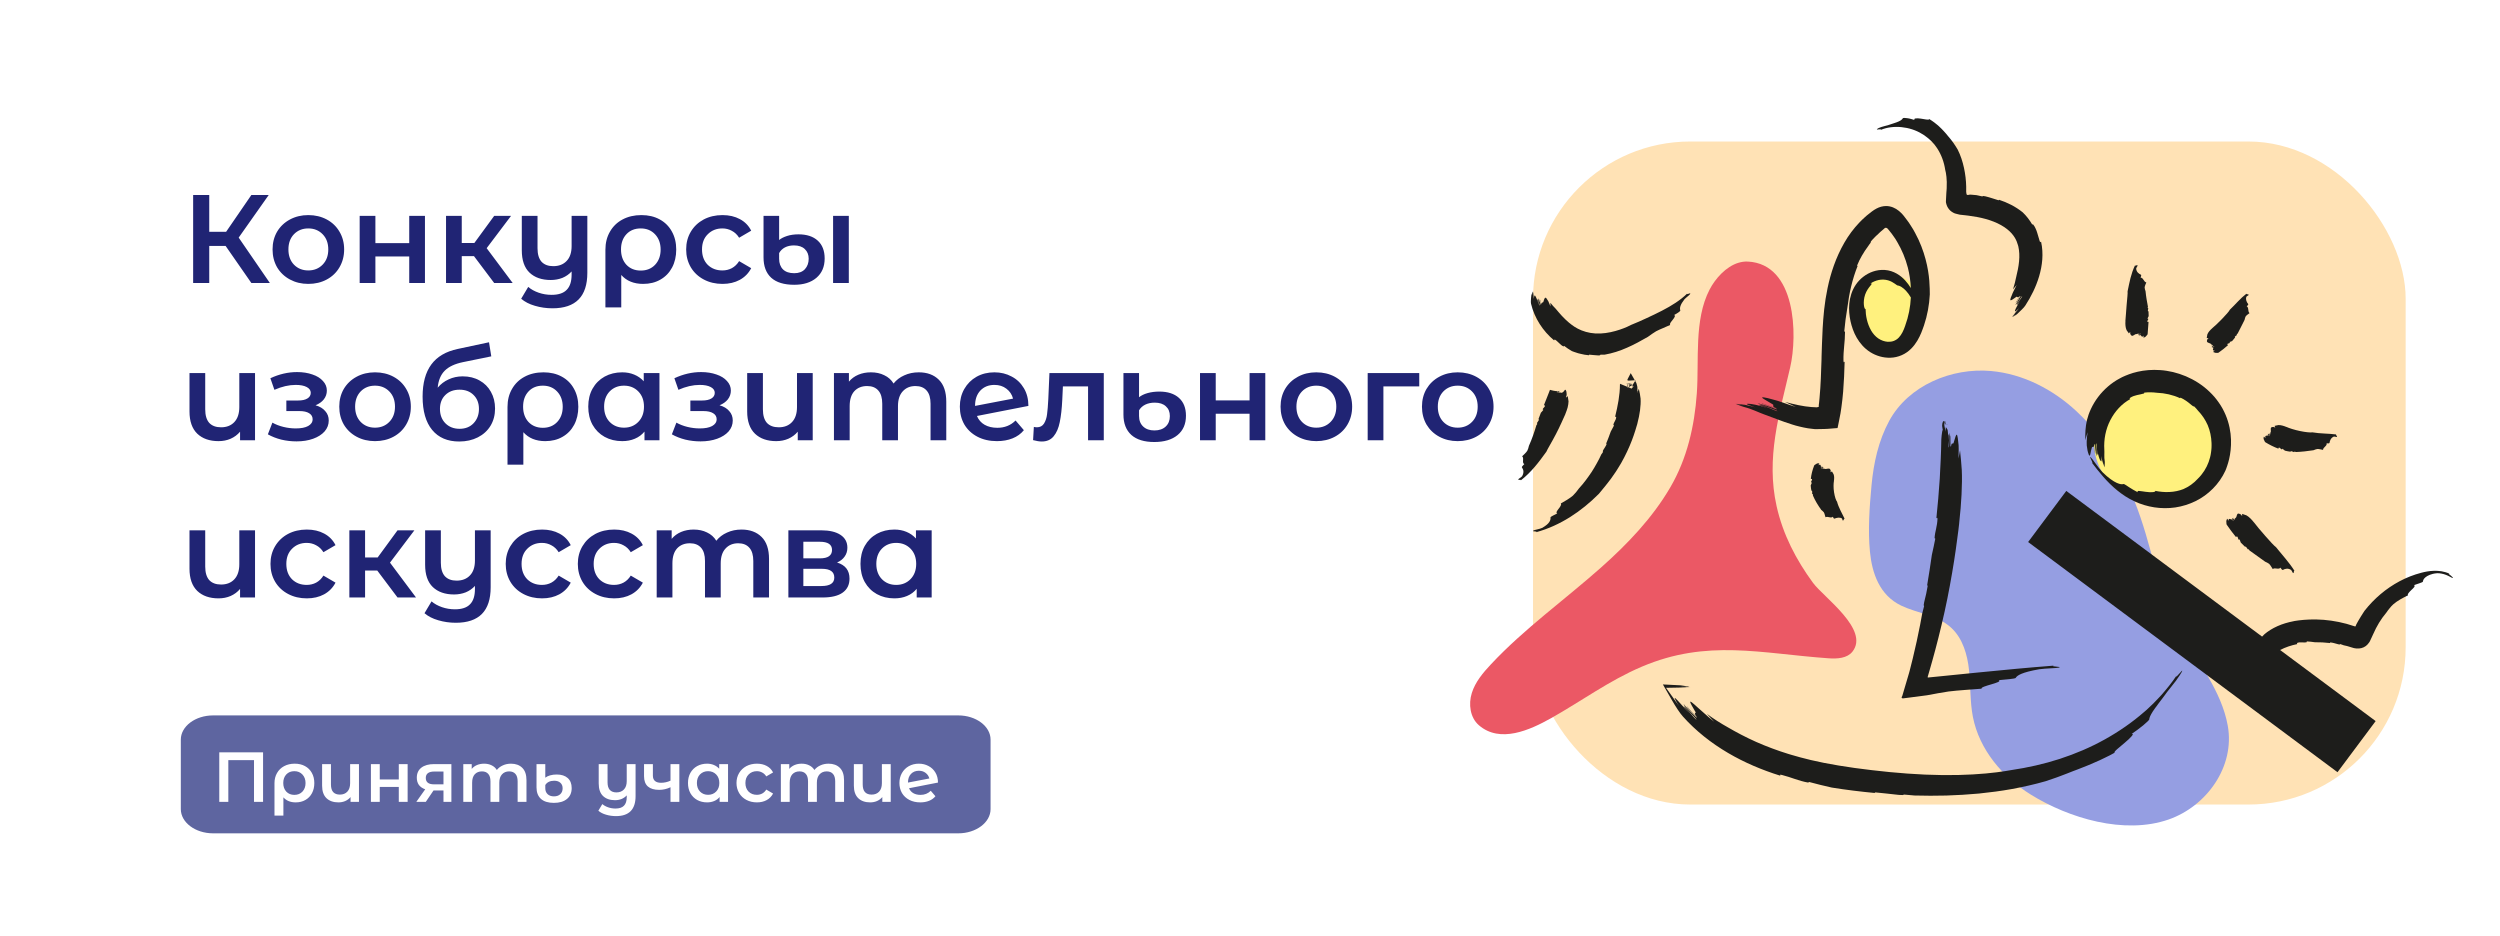<svg width="318" height="119" viewBox="0 0 318 119" fill="none" xmlns="http://www.w3.org/2000/svg">
<g filter="url(#filter0_d_46_1961)">
<rect width="310" height="111" transform="translate(4 4)" fill="white"/>
<path d="M121.897 106H27.103C24.846 106 23 104.615 23 102.923V94.077C23 92.385 24.846 91 27.103 91H121.897C124.154 91 126 92.385 126 94.077V102.923C126 104.615 124.154 106 121.897 106Z" fill="#5E65A0"/>
<path d="M33.462 95.7V102H32.31V96.69H29.043V102H27.891V95.7H33.462ZM37.488 97.14C37.986 97.14 38.421 97.242 38.793 97.446C39.171 97.65 39.462 97.938 39.666 98.31C39.876 98.682 39.981 99.114 39.981 99.606C39.981 100.092 39.882 100.521 39.684 100.893C39.486 101.265 39.207 101.553 38.847 101.757C38.493 101.961 38.082 102.063 37.614 102.063C36.948 102.063 36.426 101.85 36.048 101.424V103.746H34.914V99.615C34.914 99.129 35.022 98.7 35.238 98.328C35.454 97.95 35.754 97.659 36.138 97.455C36.528 97.245 36.978 97.14 37.488 97.14ZM37.443 101.109C37.863 101.109 38.205 100.971 38.469 100.695C38.733 100.413 38.865 100.05 38.865 99.606C38.865 99.162 38.733 98.799 38.469 98.517C38.205 98.235 37.863 98.094 37.443 98.094C37.017 98.094 36.675 98.232 36.417 98.508C36.159 98.784 36.03 99.147 36.03 99.597C36.03 100.047 36.159 100.413 36.417 100.695C36.681 100.971 37.023 101.109 37.443 101.109ZM45.661 97.194V102H44.59V101.388C44.41 101.604 44.185 101.772 43.915 101.892C43.651 102.006 43.363 102.063 43.051 102.063C42.409 102.063 41.902 101.886 41.53 101.532C41.158 101.172 40.972 100.641 40.972 99.939V97.194H42.097V99.786C42.097 100.218 42.193 100.542 42.385 100.758C42.583 100.968 42.865 101.073 43.231 101.073C43.627 101.073 43.942 100.95 44.176 100.704C44.416 100.452 44.536 100.092 44.536 99.624V97.194H45.661ZM47.18 97.194H48.305V99.147H50.726V97.194H51.851V102H50.726V100.101H48.305V102H47.18V97.194ZM57.417 97.194V102H56.41V100.551H55.141L54.16 102H52.953L54.087 100.398C53.739 100.278 53.472 100.095 53.286 99.849C53.106 99.597 53.017 99.288 53.017 98.922C53.017 98.37 53.212 97.944 53.602 97.644C53.992 97.344 54.529 97.194 55.212 97.194H57.417ZM55.248 98.139C54.523 98.139 54.16 98.412 54.16 98.958C54.16 99.498 54.511 99.768 55.212 99.768H56.41V98.139H55.248ZM64.997 97.14C65.603 97.14 66.083 97.317 66.437 97.671C66.791 98.019 66.968 98.544 66.968 99.246V102H65.843V99.39C65.843 98.97 65.75 98.655 65.564 98.445C65.378 98.229 65.111 98.121 64.763 98.121C64.385 98.121 64.082 98.247 63.854 98.499C63.626 98.745 63.512 99.099 63.512 99.561V102H62.387V99.39C62.387 98.97 62.294 98.655 62.108 98.445C61.922 98.229 61.655 98.121 61.307 98.121C60.923 98.121 60.617 98.244 60.389 98.49C60.167 98.736 60.056 99.093 60.056 99.561V102H58.931V97.194H60.002V97.806C60.182 97.59 60.407 97.425 60.677 97.311C60.947 97.197 61.247 97.14 61.577 97.14C61.937 97.14 62.255 97.209 62.531 97.347C62.813 97.479 63.035 97.677 63.197 97.941C63.395 97.689 63.65 97.494 63.962 97.356C64.274 97.212 64.619 97.14 64.997 97.14ZM70.45 102.126C69.736 102.126 69.19 101.958 68.812 101.622C68.434 101.28 68.245 100.794 68.245 100.164V97.194H69.361V98.922C69.517 98.796 69.721 98.697 69.973 98.625C70.231 98.553 70.51 98.517 70.81 98.517C71.41 98.517 71.878 98.667 72.214 98.967C72.55 99.267 72.718 99.693 72.718 100.245C72.718 100.839 72.517 101.301 72.115 101.631C71.713 101.961 71.158 102.126 70.45 102.126ZM70.459 101.298C70.801 101.298 71.071 101.205 71.269 101.019C71.467 100.833 71.566 100.584 71.566 100.272C71.566 99.972 71.47 99.738 71.278 99.57C71.092 99.396 70.828 99.309 70.486 99.309C70.228 99.309 70 99.357 69.802 99.453C69.61 99.549 69.463 99.684 69.361 99.858V100.263C69.361 100.581 69.46 100.833 69.658 101.019C69.856 101.205 70.123 101.298 70.459 101.298ZM80.845 97.194V101.271C80.845 102.963 80.014 103.809 78.352 103.809C77.914 103.809 77.494 103.749 77.092 103.629C76.696 103.515 76.369 103.347 76.111 103.125L76.615 102.279C76.819 102.453 77.068 102.591 77.362 102.693C77.656 102.795 77.965 102.846 78.289 102.846C78.781 102.846 79.141 102.726 79.369 102.486C79.603 102.252 79.72 101.889 79.72 101.397V101.172C79.54 101.37 79.321 101.523 79.063 101.631C78.805 101.733 78.526 101.784 78.226 101.784C77.584 101.784 77.077 101.607 76.705 101.253C76.339 100.899 76.156 100.368 76.156 99.66V97.194H77.281V99.516C77.281 99.942 77.377 100.263 77.569 100.479C77.767 100.689 78.046 100.794 78.406 100.794C78.808 100.794 79.126 100.671 79.36 100.425C79.6 100.179 79.72 99.822 79.72 99.354V97.194H80.845ZM86.413 97.194V102H85.288V100.137C84.826 100.359 84.343 100.47 83.839 100.47C83.221 100.47 82.747 100.329 82.417 100.047C82.087 99.759 81.922 99.321 81.922 98.733V97.194H83.047V98.661C83.047 98.967 83.137 99.195 83.317 99.345C83.497 99.495 83.752 99.57 84.082 99.57C84.502 99.57 84.904 99.48 85.288 99.3V97.194H86.413ZM92.606 97.194V102H91.535V101.379C91.349 101.607 91.118 101.778 90.842 101.892C90.572 102.006 90.272 102.063 89.942 102.063C89.474 102.063 89.054 101.961 88.682 101.757C88.316 101.553 88.028 101.265 87.818 100.893C87.614 100.521 87.512 100.089 87.512 99.597C87.512 99.105 87.614 98.676 87.818 98.31C88.028 97.938 88.316 97.65 88.682 97.446C89.054 97.242 89.474 97.14 89.942 97.14C90.254 97.14 90.539 97.194 90.797 97.302C91.061 97.41 91.289 97.569 91.481 97.779V97.194H92.606ZM90.068 101.1C90.482 101.1 90.824 100.962 91.094 100.686C91.364 100.41 91.499 100.047 91.499 99.597C91.499 99.147 91.364 98.784 91.094 98.508C90.824 98.232 90.482 98.094 90.068 98.094C89.654 98.094 89.312 98.232 89.042 98.508C88.778 98.784 88.646 99.147 88.646 99.597C88.646 100.047 88.778 100.41 89.042 100.686C89.312 100.962 89.654 101.1 90.068 101.1ZM96.283 102.063C95.785 102.063 95.338 101.958 94.942 101.748C94.546 101.538 94.237 101.247 94.015 100.875C93.793 100.497 93.682 100.071 93.682 99.597C93.682 99.123 93.793 98.7 94.015 98.328C94.237 97.956 94.543 97.665 94.933 97.455C95.329 97.245 95.779 97.14 96.283 97.14C96.757 97.14 97.171 97.236 97.525 97.428C97.885 97.62 98.155 97.896 98.335 98.256L97.471 98.76C97.333 98.538 97.159 98.373 96.949 98.265C96.745 98.151 96.52 98.094 96.274 98.094C95.854 98.094 95.506 98.232 95.23 98.508C94.954 98.778 94.816 99.141 94.816 99.597C94.816 100.053 94.951 100.419 95.221 100.695C95.497 100.965 95.848 101.1 96.274 101.1C96.52 101.1 96.745 101.046 96.949 100.938C97.159 100.824 97.333 100.656 97.471 100.434L98.335 100.938C98.149 101.298 97.876 101.577 97.516 101.775C97.162 101.967 96.751 102.063 96.283 102.063ZM105.391 97.14C105.997 97.14 106.477 97.317 106.831 97.671C107.185 98.019 107.362 98.544 107.362 99.246V102H106.237V99.39C106.237 98.97 106.144 98.655 105.958 98.445C105.772 98.229 105.505 98.121 105.157 98.121C104.779 98.121 104.476 98.247 104.248 98.499C104.02 98.745 103.906 99.099 103.906 99.561V102H102.781V99.39C102.781 98.97 102.688 98.655 102.502 98.445C102.316 98.229 102.049 98.121 101.701 98.121C101.317 98.121 101.011 98.244 100.783 98.49C100.561 98.736 100.45 99.093 100.45 99.561V102H99.325V97.194H100.396V97.806C100.576 97.59 100.801 97.425 101.071 97.311C101.341 97.197 101.641 97.14 101.971 97.14C102.331 97.14 102.649 97.209 102.925 97.347C103.207 97.479 103.429 97.677 103.591 97.941C103.789 97.689 104.044 97.494 104.356 97.356C104.668 97.212 105.013 97.14 105.391 97.14ZM113.301 97.194V102H112.23V101.388C112.05 101.604 111.825 101.772 111.555 101.892C111.291 102.006 111.003 102.063 110.691 102.063C110.049 102.063 109.542 101.886 109.17 101.532C108.798 101.172 108.612 100.641 108.612 99.939V97.194H109.737V99.786C109.737 100.218 109.833 100.542 110.025 100.758C110.223 100.968 110.505 101.073 110.871 101.073C111.267 101.073 111.582 100.95 111.816 100.704C112.056 100.452 112.176 100.092 112.176 99.624V97.194H113.301ZM117.088 101.109C117.61 101.109 118.045 100.935 118.393 100.587L118.987 101.28C118.777 101.538 118.507 101.733 118.177 101.865C117.847 101.997 117.475 102.063 117.061 102.063C116.533 102.063 116.068 101.958 115.666 101.748C115.264 101.538 114.952 101.247 114.73 100.875C114.514 100.497 114.406 100.071 114.406 99.597C114.406 99.129 114.511 98.709 114.721 98.337C114.937 97.959 115.231 97.665 115.603 97.455C115.981 97.245 116.407 97.14 116.881 97.14C117.331 97.14 117.739 97.239 118.105 97.437C118.477 97.629 118.771 97.908 118.987 98.274C119.203 98.634 119.311 99.057 119.311 99.543L115.63 100.263C115.744 100.539 115.927 100.749 116.179 100.893C116.431 101.037 116.734 101.109 117.088 101.109ZM116.881 98.04C116.467 98.04 116.131 98.175 115.873 98.445C115.621 98.715 115.495 99.078 115.495 99.534V99.543L118.213 99.021C118.135 98.727 117.976 98.49 117.736 98.31C117.502 98.13 117.217 98.04 116.881 98.04Z" fill="white"/>
<path d="M28.696 31.28H26.616V36H24.568V24.8H26.616V29.488H28.76L31.976 24.8H34.184L30.36 30.224L34.328 36H31.976L28.696 31.28ZM39.215 36.112C38.35 36.112 37.572 35.925 36.879 35.552C36.185 35.179 35.641 34.661 35.246 34C34.862 33.328 34.67 32.571 34.67 31.728C34.67 30.885 34.862 30.133 35.246 29.472C35.641 28.811 36.185 28.293 36.879 27.92C37.572 27.547 38.35 27.36 39.215 27.36C40.089 27.36 40.873 27.547 41.566 27.92C42.26 28.293 42.798 28.811 43.182 29.472C43.577 30.133 43.775 30.885 43.775 31.728C43.775 32.571 43.577 33.328 43.182 34C42.798 34.661 42.26 35.179 41.566 35.552C40.873 35.925 40.089 36.112 39.215 36.112ZM39.215 34.4C39.95 34.4 40.559 34.155 41.038 33.664C41.519 33.173 41.758 32.528 41.758 31.728C41.758 30.928 41.519 30.283 41.038 29.792C40.559 29.301 39.95 29.056 39.215 29.056C38.478 29.056 37.87 29.301 37.391 29.792C36.921 30.283 36.687 30.928 36.687 31.728C36.687 32.528 36.921 33.173 37.391 33.664C37.87 34.155 38.478 34.4 39.215 34.4ZM45.75 27.456H47.75V30.928H52.054V27.456H54.054V36H52.054V32.624H47.75V36H45.75V27.456ZM60.287 32.576H58.735V36H56.735V27.456H58.735V30.912H60.335L62.863 27.456H65.007L61.903 31.568L65.215 36H62.863L60.287 32.576ZM74.709 27.456V34.704C74.709 37.712 73.232 39.216 70.277 39.216C69.498 39.216 68.752 39.109 68.037 38.896C67.333 38.693 66.752 38.395 66.293 38L67.189 36.496C67.552 36.805 67.994 37.051 68.517 37.232C69.04 37.413 69.589 37.504 70.165 37.504C71.04 37.504 71.68 37.291 72.085 36.864C72.501 36.448 72.709 35.803 72.709 34.928V34.528C72.389 34.88 72 35.152 71.541 35.344C71.082 35.525 70.586 35.616 70.053 35.616C68.912 35.616 68.01 35.301 67.349 34.672C66.698 34.043 66.373 33.099 66.373 31.84V27.456H68.373V31.584C68.373 32.341 68.544 32.912 68.885 33.296C69.237 33.669 69.733 33.856 70.373 33.856C71.088 33.856 71.653 33.637 72.069 33.2C72.496 32.763 72.709 32.128 72.709 31.296V27.456H74.709ZM81.584 27.36C82.469 27.36 83.242 27.541 83.904 27.904C84.576 28.267 85.093 28.779 85.456 29.44C85.829 30.101 86.016 30.869 86.016 31.744C86.016 32.608 85.84 33.371 85.488 34.032C85.136 34.693 84.64 35.205 84 35.568C83.37 35.931 82.64 36.112 81.808 36.112C80.624 36.112 79.696 35.733 79.024 34.976V39.104H77.008V31.76C77.008 30.896 77.2 30.133 77.584 29.472C77.968 28.8 78.501 28.283 79.184 27.92C79.877 27.547 80.677 27.36 81.584 27.36ZM81.504 34.416C82.25 34.416 82.858 34.171 83.328 33.68C83.797 33.179 84.032 32.533 84.032 31.744C84.032 30.955 83.797 30.309 83.328 29.808C82.858 29.307 82.25 29.056 81.504 29.056C80.746 29.056 80.138 29.301 79.68 29.792C79.221 30.283 78.992 30.928 78.992 31.728C78.992 32.528 79.221 33.179 79.68 33.68C80.149 34.171 80.757 34.416 81.504 34.416ZM91.904 36.112C91.019 36.112 90.224 35.925 89.52 35.552C88.816 35.179 88.266 34.661 87.872 34C87.477 33.328 87.28 32.571 87.28 31.728C87.28 30.885 87.477 30.133 87.872 29.472C88.266 28.811 88.811 28.293 89.504 27.92C90.208 27.547 91.008 27.36 91.904 27.36C92.746 27.36 93.483 27.531 94.112 27.872C94.752 28.213 95.232 28.704 95.552 29.344L94.016 30.24C93.77 29.845 93.461 29.552 93.088 29.36C92.725 29.157 92.325 29.056 91.888 29.056C91.141 29.056 90.522 29.301 90.032 29.792C89.541 30.272 89.296 30.917 89.296 31.728C89.296 32.539 89.536 33.189 90.016 33.68C90.507 34.16 91.13 34.4 91.888 34.4C92.325 34.4 92.725 34.304 93.088 34.112C93.461 33.909 93.77 33.611 94.016 33.216L95.552 34.112C95.221 34.752 94.736 35.248 94.096 35.6C93.466 35.941 92.736 36.112 91.904 36.112ZM101.025 36.224C99.734 36.224 98.758 35.925 98.097 35.328C97.446 34.731 97.121 33.867 97.121 32.736V27.456H99.105V30.528C99.35 30.325 99.686 30.155 100.113 30.016C100.539 29.877 101.025 29.808 101.569 29.808C102.614 29.808 103.43 30.075 104.017 30.608C104.603 31.141 104.897 31.899 104.897 32.88C104.897 33.925 104.545 34.747 103.841 35.344C103.147 35.931 102.209 36.224 101.025 36.224ZM105.969 27.456H107.969V36H105.969V27.456ZM101.025 34.752C101.611 34.752 102.065 34.581 102.385 34.24C102.705 33.888 102.865 33.445 102.865 32.912C102.865 32.4 102.699 31.989 102.369 31.68C102.049 31.371 101.59 31.216 100.993 31.216C100.555 31.216 100.171 31.301 99.841 31.472C99.521 31.643 99.275 31.883 99.105 32.192V32.912C99.105 33.488 99.27 33.941 99.601 34.272C99.931 34.592 100.406 34.752 101.025 34.752ZM32.44 47.456V56H30.536V54.912C30.216 55.296 29.816 55.595 29.336 55.808C28.867 56.011 28.355 56.112 27.8 56.112C26.659 56.112 25.757 55.797 25.096 55.168C24.435 54.528 24.104 53.584 24.104 52.336V47.456H26.104V52.064C26.104 52.832 26.275 53.408 26.616 53.792C26.968 54.165 27.469 54.352 28.12 54.352C28.824 54.352 29.384 54.133 29.8 53.696C30.227 53.248 30.44 52.608 30.44 51.776V47.456H32.44ZM40.136 51.552C40.669 51.701 41.08 51.947 41.367 52.288C41.666 52.619 41.816 53.019 41.816 53.488C41.816 54.011 41.639 54.475 41.288 54.88C40.935 55.275 40.45 55.584 39.831 55.808C39.213 56.032 38.509 56.144 37.719 56.144C37.058 56.144 36.413 56.069 35.783 55.92C35.154 55.76 34.584 55.536 34.072 55.248L34.648 53.76C35.063 53.995 35.533 54.176 36.056 54.304C36.578 54.432 37.101 54.496 37.623 54.496C38.295 54.496 38.818 54.395 39.191 54.192C39.575 53.979 39.767 53.691 39.767 53.328C39.767 52.997 39.618 52.741 39.319 52.56C39.032 52.379 38.621 52.288 38.087 52.288H36.423V50.944H37.928C38.429 50.944 38.818 50.859 39.096 50.688C39.383 50.517 39.528 50.277 39.528 49.968C39.528 49.659 39.357 49.413 39.016 49.232C38.674 49.051 38.205 48.96 37.608 48.96C36.754 48.96 35.853 49.168 34.904 49.584L34.392 48.112C35.511 47.589 36.642 47.328 37.783 47.328C38.509 47.328 39.16 47.429 39.736 47.632C40.312 47.824 40.76 48.101 41.08 48.464C41.41 48.816 41.575 49.221 41.575 49.68C41.575 50.096 41.447 50.469 41.191 50.8C40.935 51.12 40.584 51.371 40.136 51.552ZM47.699 56.112C46.835 56.112 46.056 55.925 45.363 55.552C44.669 55.179 44.126 54.661 43.731 54C43.347 53.328 43.155 52.571 43.155 51.728C43.155 50.885 43.347 50.133 43.731 49.472C44.126 48.811 44.669 48.293 45.363 47.92C46.056 47.547 46.835 47.36 47.699 47.36C48.574 47.36 49.358 47.547 50.051 47.92C50.744 48.293 51.283 48.811 51.667 49.472C52.062 50.133 52.259 50.885 52.259 51.728C52.259 52.571 52.062 53.328 51.667 54C51.283 54.661 50.744 55.179 50.051 55.552C49.358 55.925 48.574 56.112 47.699 56.112ZM47.699 54.4C48.435 54.4 49.043 54.155 49.523 53.664C50.003 53.173 50.243 52.528 50.243 51.728C50.243 50.928 50.003 50.283 49.523 49.792C49.043 49.301 48.435 49.056 47.699 49.056C46.963 49.056 46.355 49.301 45.875 49.792C45.406 50.283 45.171 50.928 45.171 51.728C45.171 52.528 45.406 53.173 45.875 53.664C46.355 54.155 46.963 54.4 47.699 54.4ZM58.859 47.872C59.669 47.872 60.384 48.048 61.003 48.4C61.621 48.741 62.101 49.221 62.443 49.84C62.795 50.459 62.971 51.168 62.971 51.968C62.971 52.789 62.779 53.52 62.395 54.16C62.011 54.789 61.472 55.28 60.779 55.632C60.085 55.984 59.296 56.16 58.411 56.16C56.928 56.16 55.781 55.669 54.971 54.688C54.16 53.707 53.755 52.293 53.755 50.448C53.755 48.731 54.123 47.371 54.859 46.368C55.595 45.365 56.72 44.704 58.235 44.384L62.203 43.536L62.491 45.328L58.891 46.064C57.856 46.277 57.083 46.64 56.571 47.152C56.059 47.664 55.76 48.384 55.675 49.312C56.059 48.853 56.523 48.501 57.067 48.256C57.611 48 58.208 47.872 58.859 47.872ZM58.459 54.544C59.195 54.544 59.787 54.309 60.235 53.84C60.693 53.36 60.923 52.752 60.923 52.016C60.923 51.28 60.693 50.688 60.235 50.24C59.787 49.792 59.195 49.568 58.459 49.568C57.712 49.568 57.109 49.792 56.651 50.24C56.192 50.688 55.963 51.28 55.963 52.016C55.963 52.763 56.192 53.371 56.651 53.84C57.12 54.309 57.723 54.544 58.459 54.544ZM69.13 47.36C70.016 47.36 70.789 47.541 71.451 47.904C72.123 48.267 72.64 48.779 73.002 49.44C73.376 50.101 73.562 50.869 73.562 51.744C73.562 52.608 73.386 53.371 73.034 54.032C72.683 54.693 72.186 55.205 71.546 55.568C70.917 55.931 70.186 56.112 69.355 56.112C68.171 56.112 67.243 55.733 66.57 54.976V59.104H64.555V51.76C64.555 50.896 64.746 50.133 65.13 49.472C65.514 48.8 66.048 48.283 66.731 47.92C67.424 47.547 68.224 47.36 69.13 47.36ZM69.05 54.416C69.797 54.416 70.405 54.171 70.874 53.68C71.344 53.179 71.579 52.533 71.579 51.744C71.579 50.955 71.344 50.309 70.874 49.808C70.405 49.307 69.797 49.056 69.05 49.056C68.293 49.056 67.685 49.301 67.227 49.792C66.768 50.283 66.538 50.928 66.538 51.728C66.538 52.528 66.768 53.179 67.227 53.68C67.696 54.171 68.304 54.416 69.05 54.416ZM83.883 47.456V56H81.979V54.896C81.648 55.301 81.237 55.605 80.747 55.808C80.267 56.011 79.733 56.112 79.147 56.112C78.315 56.112 77.568 55.931 76.907 55.568C76.256 55.205 75.744 54.693 75.371 54.032C75.008 53.371 74.827 52.603 74.827 51.728C74.827 50.853 75.008 50.091 75.371 49.44C75.744 48.779 76.256 48.267 76.907 47.904C77.568 47.541 78.315 47.36 79.147 47.36C79.701 47.36 80.208 47.456 80.667 47.648C81.136 47.84 81.541 48.123 81.883 48.496V47.456H83.883ZM79.371 54.4C80.107 54.4 80.715 54.155 81.195 53.664C81.675 53.173 81.915 52.528 81.915 51.728C81.915 50.928 81.675 50.283 81.195 49.792C80.715 49.301 80.107 49.056 79.371 49.056C78.635 49.056 78.027 49.301 77.547 49.792C77.077 50.283 76.843 50.928 76.843 51.728C76.843 52.528 77.077 53.173 77.547 53.664C78.027 54.155 78.635 54.4 79.371 54.4ZM91.526 51.552C92.059 51.701 92.47 51.947 92.758 52.288C93.057 52.619 93.206 53.019 93.206 53.488C93.206 54.011 93.03 54.475 92.678 54.88C92.326 55.275 91.841 55.584 91.222 55.808C90.603 56.032 89.9 56.144 89.11 56.144C88.449 56.144 87.803 56.069 87.174 55.92C86.545 55.76 85.974 55.536 85.462 55.248L86.038 53.76C86.454 53.995 86.924 54.176 87.446 54.304C87.969 54.432 88.492 54.496 89.014 54.496C89.686 54.496 90.209 54.395 90.582 54.192C90.966 53.979 91.158 53.691 91.158 53.328C91.158 52.997 91.009 52.741 90.71 52.56C90.422 52.379 90.011 52.288 89.478 52.288H87.814V50.944H89.318C89.82 50.944 90.209 50.859 90.486 50.688C90.774 50.517 90.918 50.277 90.918 49.968C90.918 49.659 90.748 49.413 90.406 49.232C90.065 49.051 89.596 48.96 88.998 48.96C88.145 48.96 87.243 49.168 86.294 49.584L85.782 48.112C86.902 47.589 88.033 47.328 89.174 47.328C89.9 47.328 90.55 47.429 91.126 47.632C91.702 47.824 92.15 48.101 92.47 48.464C92.801 48.816 92.966 49.221 92.966 49.68C92.966 50.096 92.838 50.469 92.582 50.8C92.326 51.12 91.974 51.371 91.526 51.552ZM103.378 47.456V56H101.474V54.912C101.154 55.296 100.754 55.595 100.274 55.808C99.804 56.011 99.292 56.112 98.737 56.112C97.596 56.112 96.695 55.797 96.034 55.168C95.372 54.528 95.041 53.584 95.041 52.336V47.456H97.041V52.064C97.041 52.832 97.212 53.408 97.553 53.792C97.906 54.165 98.407 54.352 99.058 54.352C99.761 54.352 100.322 54.133 100.738 53.696C101.164 53.248 101.378 52.608 101.378 51.776V47.456H103.378ZM116.862 47.36C117.94 47.36 118.793 47.675 119.422 48.304C120.052 48.923 120.366 49.856 120.366 51.104V56H118.366V51.36C118.366 50.613 118.201 50.053 117.87 49.68C117.54 49.296 117.065 49.104 116.446 49.104C115.774 49.104 115.236 49.328 114.83 49.776C114.425 50.213 114.222 50.843 114.222 51.664V56H112.222V51.36C112.222 50.613 112.057 50.053 111.726 49.68C111.396 49.296 110.921 49.104 110.302 49.104C109.62 49.104 109.076 49.323 108.67 49.76C108.276 50.197 108.078 50.832 108.078 51.664V56H106.078V47.456H107.982V48.544C108.302 48.16 108.702 47.867 109.182 47.664C109.662 47.461 110.196 47.36 110.782 47.36C111.422 47.36 111.988 47.483 112.478 47.728C112.98 47.963 113.374 48.315 113.662 48.784C114.014 48.336 114.468 47.989 115.022 47.744C115.577 47.488 116.19 47.36 116.862 47.36ZM126.86 54.416C127.788 54.416 128.562 54.107 129.18 53.488L130.236 54.72C129.863 55.179 129.383 55.525 128.796 55.76C128.21 55.995 127.548 56.112 126.812 56.112C125.874 56.112 125.047 55.925 124.332 55.552C123.618 55.179 123.063 54.661 122.668 54C122.284 53.328 122.092 52.571 122.092 51.728C122.092 50.896 122.279 50.149 122.652 49.488C123.036 48.816 123.559 48.293 124.22 47.92C124.892 47.547 125.65 47.36 126.492 47.36C127.292 47.36 128.018 47.536 128.668 47.888C129.33 48.229 129.852 48.725 130.236 49.376C130.62 50.016 130.812 50.768 130.812 51.632L124.268 52.912C124.471 53.403 124.796 53.776 125.244 54.032C125.692 54.288 126.231 54.416 126.86 54.416ZM126.492 48.96C125.756 48.96 125.159 49.2 124.7 49.68C124.252 50.16 124.028 50.805 124.028 51.616V51.632L128.86 50.704C128.722 50.181 128.439 49.76 128.012 49.44C127.596 49.12 127.09 48.96 126.492 48.96ZM140.401 47.456V56H138.401V49.152H135.201L135.121 50.848C135.067 51.979 134.961 52.928 134.801 53.696C134.651 54.453 134.39 55.056 134.017 55.504C133.654 55.941 133.153 56.16 132.513 56.16C132.214 56.16 131.846 56.101 131.409 55.984L131.505 54.304C131.654 54.336 131.782 54.352 131.889 54.352C132.294 54.352 132.598 54.192 132.801 53.872C133.003 53.541 133.131 53.152 133.185 52.704C133.249 52.245 133.302 51.595 133.345 50.752L133.489 47.456H140.401ZM146.822 56.224C145.553 56.224 144.582 55.925 143.91 55.328C143.238 54.72 142.902 53.856 142.902 52.736V47.456H144.886V50.528C145.163 50.304 145.526 50.128 145.974 50C146.433 49.872 146.929 49.808 147.462 49.808C148.529 49.808 149.361 50.075 149.958 50.608C150.555 51.141 150.854 51.899 150.854 52.88C150.854 53.936 150.497 54.757 149.782 55.344C149.067 55.931 148.081 56.224 146.822 56.224ZM146.838 54.752C147.446 54.752 147.926 54.587 148.278 54.256C148.63 53.925 148.806 53.483 148.806 52.928C148.806 52.395 148.635 51.979 148.294 51.68C147.963 51.371 147.494 51.216 146.886 51.216C146.427 51.216 146.022 51.301 145.67 51.472C145.329 51.643 145.067 51.883 144.886 52.192V52.912C144.886 53.477 145.062 53.925 145.414 54.256C145.766 54.587 146.241 54.752 146.838 54.752ZM152.641 47.456H154.641V50.928H158.945V47.456H160.945V56H158.945V52.624H154.641V56H152.641V47.456ZM167.433 56.112C166.569 56.112 165.791 55.925 165.097 55.552C164.404 55.179 163.86 54.661 163.465 54C163.081 53.328 162.889 52.571 162.889 51.728C162.889 50.885 163.081 50.133 163.465 49.472C163.86 48.811 164.404 48.293 165.097 47.92C165.791 47.547 166.569 47.36 167.433 47.36C168.308 47.36 169.092 47.547 169.785 47.92C170.479 48.293 171.017 48.811 171.401 49.472C171.796 50.133 171.993 50.885 171.993 51.728C171.993 52.571 171.796 53.328 171.401 54C171.017 54.661 170.479 55.179 169.785 55.552C169.092 55.925 168.308 56.112 167.433 56.112ZM167.433 54.4C168.169 54.4 168.777 54.155 169.257 53.664C169.737 53.173 169.977 52.528 169.977 51.728C169.977 50.928 169.737 50.283 169.257 49.792C168.777 49.301 168.169 49.056 167.433 49.056C166.697 49.056 166.089 49.301 165.609 49.792C165.14 50.283 164.905 50.928 164.905 51.728C164.905 52.528 165.14 53.173 165.609 53.664C166.089 54.155 166.697 54.4 167.433 54.4ZM180.529 49.152H175.969V56H173.969V47.456H180.529V49.152ZM185.418 56.112C184.554 56.112 183.775 55.925 183.082 55.552C182.388 55.179 181.844 54.661 181.45 54C181.066 53.328 180.874 52.571 180.874 51.728C180.874 50.885 181.066 50.133 181.45 49.472C181.844 48.811 182.388 48.293 183.082 47.92C183.775 47.547 184.554 47.36 185.418 47.36C186.292 47.36 187.076 47.547 187.77 47.92C188.463 48.293 189.002 48.811 189.386 49.472C189.78 50.133 189.978 50.885 189.978 51.728C189.978 52.571 189.78 53.328 189.386 54C189.002 54.661 188.463 55.179 187.77 55.552C187.076 55.925 186.292 56.112 185.418 56.112ZM185.418 54.4C186.154 54.4 186.762 54.155 187.242 53.664C187.722 53.173 187.962 52.528 187.962 51.728C187.962 50.928 187.722 50.283 187.242 49.792C186.762 49.301 186.154 49.056 185.418 49.056C184.682 49.056 184.074 49.301 183.594 49.792C183.124 50.283 182.89 50.928 182.89 51.728C182.89 52.528 183.124 53.173 183.594 53.664C184.074 54.155 184.682 54.4 185.418 54.4ZM32.44 67.456V76H30.536V74.912C30.216 75.296 29.816 75.595 29.336 75.808C28.867 76.011 28.355 76.112 27.8 76.112C26.659 76.112 25.757 75.797 25.096 75.168C24.435 74.528 24.104 73.584 24.104 72.336V67.456H26.104V72.064C26.104 72.832 26.275 73.408 26.616 73.792C26.968 74.165 27.469 74.352 28.12 74.352C28.824 74.352 29.384 74.133 29.8 73.696C30.227 73.248 30.44 72.608 30.44 71.776V67.456H32.44ZM39.029 76.112C38.144 76.112 37.349 75.925 36.645 75.552C35.941 75.179 35.392 74.661 34.997 74C34.602 73.328 34.405 72.571 34.405 71.728C34.405 70.885 34.602 70.133 34.997 69.472C35.392 68.811 35.935 68.293 36.629 67.92C37.333 67.547 38.133 67.36 39.029 67.36C39.871 67.36 40.608 67.531 41.237 67.872C41.877 68.213 42.357 68.704 42.677 69.344L41.141 70.24C40.895 69.845 40.586 69.552 40.213 69.36C39.85 69.157 39.45 69.056 39.013 69.056C38.266 69.056 37.648 69.301 37.157 69.792C36.666 70.272 36.421 70.917 36.421 71.728C36.421 72.539 36.661 73.189 37.141 73.68C37.632 74.16 38.255 74.4 39.013 74.4C39.45 74.4 39.85 74.304 40.213 74.112C40.586 73.909 40.895 73.611 41.141 73.216L42.677 74.112C42.346 74.752 41.861 75.248 41.221 75.6C40.592 75.941 39.861 76.112 39.029 76.112ZM47.99 72.576H46.438V76H44.438V67.456H46.438V70.912H48.038L50.566 67.456H52.71L49.606 71.568L52.918 76H50.566L47.99 72.576ZM62.412 67.456V74.704C62.412 77.712 60.935 79.216 57.98 79.216C57.202 79.216 56.455 79.109 55.74 78.896C55.036 78.693 54.455 78.395 53.996 78L54.892 76.496C55.255 76.805 55.697 77.051 56.22 77.232C56.743 77.413 57.292 77.504 57.868 77.504C58.743 77.504 59.383 77.291 59.788 76.864C60.204 76.448 60.412 75.803 60.412 74.928V74.528C60.092 74.88 59.703 75.152 59.244 75.344C58.785 75.525 58.289 75.616 57.756 75.616C56.615 75.616 55.714 75.301 55.052 74.672C54.401 74.043 54.076 73.099 54.076 71.84V67.456H56.076V71.584C56.076 72.341 56.247 72.912 56.588 73.296C56.94 73.669 57.436 73.856 58.076 73.856C58.791 73.856 59.356 73.637 59.772 73.2C60.199 72.763 60.412 72.128 60.412 71.296V67.456H62.412ZM68.951 76.112C68.065 76.112 67.271 75.925 66.567 75.552C65.863 75.179 65.313 74.661 64.919 74C64.524 73.328 64.327 72.571 64.327 71.728C64.327 70.885 64.524 70.133 64.919 69.472C65.313 68.811 65.857 68.293 66.551 67.92C67.255 67.547 68.055 67.36 68.951 67.36C69.793 67.36 70.529 67.531 71.159 67.872C71.799 68.213 72.279 68.704 72.599 69.344L71.063 70.24C70.817 69.845 70.508 69.552 70.135 69.36C69.772 69.157 69.372 69.056 68.935 69.056C68.188 69.056 67.569 69.301 67.079 69.792C66.588 70.272 66.343 70.917 66.343 71.728C66.343 72.539 66.583 73.189 67.063 73.68C67.553 74.16 68.177 74.4 68.935 74.4C69.372 74.4 69.772 74.304 70.135 74.112C70.508 73.909 70.817 73.611 71.063 73.216L72.599 74.112C72.268 74.752 71.783 75.248 71.143 75.6C70.513 75.941 69.783 76.112 68.951 76.112ZM78.123 76.112C77.237 76.112 76.443 75.925 75.739 75.552C75.035 75.179 74.485 74.661 74.091 74C73.696 73.328 73.499 72.571 73.499 71.728C73.499 70.885 73.696 70.133 74.091 69.472C74.485 68.811 75.029 68.293 75.723 67.92C76.427 67.547 77.227 67.36 78.123 67.36C78.965 67.36 79.701 67.531 80.331 67.872C80.971 68.213 81.451 68.704 81.771 69.344L80.235 70.24C79.989 69.845 79.68 69.552 79.307 69.36C78.944 69.157 78.544 69.056 78.107 69.056C77.36 69.056 76.741 69.301 76.251 69.792C75.76 70.272 75.515 70.917 75.515 71.728C75.515 72.539 75.755 73.189 76.235 73.68C76.725 74.16 77.349 74.4 78.107 74.4C78.544 74.4 78.944 74.304 79.307 74.112C79.68 73.909 79.989 73.611 80.235 73.216L81.771 74.112C81.44 74.752 80.955 75.248 80.315 75.6C79.685 75.941 78.955 76.112 78.123 76.112ZM94.316 67.36C95.393 67.36 96.246 67.675 96.876 68.304C97.505 68.923 97.82 69.856 97.82 71.104V76H95.82V71.36C95.82 70.613 95.654 70.053 95.323 69.68C94.993 69.296 94.518 69.104 93.9 69.104C93.228 69.104 92.689 69.328 92.284 69.776C91.878 70.213 91.675 70.843 91.675 71.664V76H89.675V71.36C89.675 70.613 89.51 70.053 89.18 69.68C88.849 69.296 88.374 69.104 87.755 69.104C87.073 69.104 86.529 69.323 86.124 69.76C85.729 70.197 85.531 70.832 85.531 71.664V76H83.531V67.456H85.436V68.544C85.755 68.16 86.156 67.867 86.635 67.664C87.115 67.461 87.649 67.36 88.236 67.36C88.876 67.36 89.441 67.483 89.931 67.728C90.433 67.963 90.828 68.315 91.115 68.784C91.468 68.336 91.921 67.989 92.475 67.744C93.03 67.488 93.644 67.36 94.316 67.36ZM106.474 71.552C107.53 71.872 108.058 72.555 108.058 73.6C108.058 74.368 107.77 74.96 107.194 75.376C106.618 75.792 105.764 76 104.634 76H100.282V67.456H104.458C105.503 67.456 106.319 67.648 106.906 68.032C107.492 68.416 107.786 68.96 107.786 69.664C107.786 70.101 107.668 70.48 107.434 70.8C107.21 71.12 106.89 71.371 106.474 71.552ZM102.186 71.024H104.282C105.316 71.024 105.834 70.667 105.834 69.952C105.834 69.259 105.316 68.912 104.282 68.912H102.186V71.024ZM104.474 74.544C105.572 74.544 106.122 74.187 106.122 73.472C106.122 73.099 105.994 72.821 105.738 72.64C105.482 72.448 105.082 72.352 104.538 72.352H102.186V74.544H104.474ZM118.508 67.456V76H116.604V74.896C116.273 75.301 115.862 75.605 115.372 75.808C114.892 76.011 114.358 76.112 113.772 76.112C112.94 76.112 112.193 75.931 111.532 75.568C110.881 75.205 110.369 74.693 109.996 74.032C109.633 73.371 109.452 72.603 109.452 71.728C109.452 70.853 109.633 70.091 109.996 69.44C110.369 68.779 110.881 68.267 111.532 67.904C112.193 67.541 112.94 67.36 113.772 67.36C114.326 67.36 114.833 67.456 115.292 67.648C115.761 67.84 116.166 68.123 116.508 68.496V67.456H118.508ZM113.996 74.4C114.732 74.4 115.34 74.155 115.82 73.664C116.3 73.173 116.54 72.528 116.54 71.728C116.54 70.928 116.3 70.283 115.82 69.792C115.34 69.301 114.732 69.056 113.996 69.056C113.26 69.056 112.652 69.301 112.172 69.792C111.702 70.283 111.468 70.928 111.468 71.728C111.468 72.528 111.702 73.173 112.172 73.664C112.652 74.155 113.26 74.4 113.996 74.4Z" fill="#202474"/>
<rect x="195" y="18" width="111" height="84.337" rx="20" fill="#FFE2B5"/>
<path d="M238.906 74.127C238.302 72.941 237.993 71.575 237.858 70.191C237.588 67.436 237.803 64.488 238.058 61.736C238.32 58.905 238.941 56.059 240.305 53.539C242.764 49.007 248.274 46.742 253.269 47.193C257.336 47.56 261.159 49.542 264.142 52.325C268.591 56.474 271.256 62.219 272.952 67.965C274.19 72.156 275.121 76.372 277.28 80.215C279.466 84.105 282.577 87.83 283.376 92.332C284.301 97.53 280.674 102.562 275.838 104.244C270.221 106.196 263.188 104.092 258.31 101.068C254.721 98.842 251.763 95.339 250.954 91.198C250.573 89.246 250.673 87.236 250.464 85.26C250.255 83.285 249.671 81.233 248.217 79.873C246.447 78.219 243.947 78.043 241.842 77.038C240.462 76.379 239.527 75.35 238.906 74.127Z" fill="#959EE2"/>
<path d="M221.117 33.431C221.512 33.309 221.924 33.25 222.342 33.272C228.462 33.596 228.671 42.595 227.706 46.751C226.317 52.726 224.609 58.243 225.986 64.399C226.79 67.989 228.453 71.189 230.62 74.144C231.962 75.974 237.845 80.086 235.633 82.887C234.957 83.742 233.697 83.814 232.61 83.737C223.99 83.132 217.183 81.25 208.829 84.806C204.688 86.568 201.166 89.181 197.276 91.364C194.628 92.847 190.816 94.595 188.111 92.247C186.993 91.276 186.771 89.566 187.213 88.154C187.655 86.742 188.641 85.574 189.652 84.495C193.906 79.954 199.015 76.309 203.668 72.175C207.029 69.188 210.198 65.876 212.473 61.971C214.598 58.324 215.538 54.22 215.836 50.036C216.137 45.833 215.459 40.687 217.458 36.838C218.181 35.443 219.528 33.92 221.119 33.428L221.117 33.431Z" fill="#EB5865"/>
<path d="M274.445 64.168C278.93 64.168 282.566 60.538 282.566 56.061C282.566 51.584 278.93 47.954 274.445 47.954C269.96 47.954 266.324 51.584 266.324 56.061C266.324 60.538 269.96 64.168 274.445 64.168Z" fill="#FFF17E"/>
<path d="M240.14 44.71C242.701 44.71 244.778 42.507 244.778 39.791C244.778 37.074 242.701 34.871 240.14 34.871C237.578 34.871 235.502 37.074 235.502 39.791C235.502 42.507 237.578 44.71 240.14 44.71Z" fill="#FFF17E"/>
<path d="M270.493 41.986C270.583 42.127 270.69 42.269 270.792 42.406C270.846 42.336 270.903 42.273 270.958 42.217C270.958 42.362 270.953 42.506 271.021 42.558C271.193 42.856 271.356 42.667 271.585 42.539C271.686 42.45 271.851 42.552 271.951 42.419C271.951 42.51 271.951 42.556 271.951 42.65C272.049 42.654 271.882 42.371 272.05 42.426C272.015 42.515 272.084 42.611 272.087 42.702C272.22 42.661 272.115 42.384 272.25 42.391C272.281 42.437 272.087 42.656 272.25 42.663C272.283 42.663 272.283 42.574 272.281 42.528C272.35 42.802 272.52 42.939 272.682 42.678C272.682 42.765 272.621 42.891 272.651 42.98H272.653C272.655 42.932 272.684 42.852 272.684 42.811V42.965L272.753 42.932C272.771 42.893 272.784 42.852 272.784 42.813V42.915C272.836 42.885 272.886 42.852 272.934 42.815C273.032 42.687 273.181 42.563 273.178 42.497C273.229 41.973 273.268 41.455 273.294 40.94C273.233 40.937 273.17 40.963 273.144 40.92C273.087 40.783 273.301 40.681 273.248 40.544L273.15 40.528C273.198 40.426 273.255 40.319 273.311 40.211C273.311 40.006 273.301 39.802 273.29 39.595C273.253 39.595 273.22 39.595 273.209 39.575C273.192 39.488 273.237 39.375 273.261 39.255L273.25 39.201C273.231 39.186 273.196 39.177 273.176 39.173C273.187 39.118 273.202 39.071 273.22 39.027C273.102 38.407 272.98 37.756 272.913 37.041C272.858 36.88 272.804 36.716 272.797 36.568C272.81 36.355 272.947 36.116 273.013 35.924C272.666 35.859 272.651 35.324 272.283 35.313C272.328 35.18 272.411 34.982 272.32 34.941C272.049 34.817 271.753 34.601 271.72 34.171C271.736 34.012 271.934 33.836 271.897 33.761C271.838 33.646 271.631 33.873 271.572 33.761C271.313 34.284 271.141 34.83 270.995 35.38C270.857 35.935 270.746 36.494 270.628 37.064C270.663 37.276 270.57 38.035 270.504 38.829C270.432 39.623 270.395 40.454 270.352 40.794L270.356 40.857C270.328 41.229 270.356 41.681 270.5 41.99L270.493 41.986Z" fill="#1D1D1B"/>
<path d="M280.741 43.265C280.648 43.561 280.881 43.583 281.123 43.683C281.249 43.707 281.286 43.892 281.445 43.888C281.38 43.942 281.347 43.97 281.282 44.025C281.343 44.103 281.437 43.807 281.506 43.966C281.421 43.994 281.395 44.103 281.332 44.157C281.447 44.234 281.58 43.99 281.663 44.094C281.65 44.149 281.365 44.129 281.467 44.26C281.487 44.286 281.552 44.231 281.585 44.203C281.43 44.421 281.434 44.634 281.733 44.599C281.67 44.654 281.535 44.684 281.487 44.76C281.487 44.76 281.487 44.76 281.489 44.76C281.524 44.734 281.602 44.706 281.635 44.68C281.598 44.712 281.559 44.745 281.519 44.778C281.541 44.788 281.563 44.799 281.587 44.81C281.628 44.799 281.665 44.784 281.696 44.76C281.67 44.782 281.646 44.804 281.62 44.825C281.674 44.847 281.731 44.865 281.787 44.878C281.947 44.873 282.136 44.908 282.186 44.867C282.613 44.567 283.028 44.249 283.409 43.901C283.368 43.855 283.304 43.831 283.315 43.781C283.372 43.646 283.594 43.72 283.651 43.585C283.631 43.559 283.61 43.533 283.59 43.507C283.695 43.466 283.812 43.431 283.923 43.387C284.061 43.235 284.191 43.078 284.316 42.915C284.287 42.893 284.261 42.869 284.268 42.848C284.309 42.769 284.418 42.715 284.514 42.639C284.523 42.621 284.531 42.606 284.54 42.589C284.536 42.563 284.514 42.536 284.501 42.519C284.542 42.484 284.584 42.458 284.625 42.434C284.919 41.884 285.194 41.303 285.51 40.687C285.547 40.526 285.582 40.365 285.65 40.243C285.765 40.08 285.992 39.954 286.14 39.83C285.876 39.597 286.096 39.149 285.782 38.957C285.881 38.875 286.027 38.751 285.966 38.672C285.78 38.437 285.615 38.122 285.737 37.756C285.804 37.635 286.037 37.584 286.031 37.508C286.018 37.389 285.761 37.476 285.748 37.356C284.959 37.961 284.359 38.712 283.636 39.397C283.498 39.743 281.892 41.37 281.419 41.725C281.408 41.738 281.395 41.751 281.384 41.764C281.14 41.971 280.876 42.258 280.772 42.543C280.739 42.689 280.717 42.848 280.693 43.004C280.776 43.004 280.855 43.011 280.929 43.02C280.831 43.102 280.733 43.185 280.741 43.265Z" fill="#1D1D1B"/>
<path d="M288.019 55.735L287.916 55.68C287.921 55.741 287.927 55.802 287.94 55.861C288.021 56.015 288.08 56.213 288.147 56.25C288.679 56.572 289.235 56.857 289.815 57.071C289.836 57.014 289.826 56.944 289.882 56.934C290.052 56.934 290.109 57.166 290.279 57.162L290.32 57.071C290.425 57.151 290.53 57.242 290.645 57.325C290.883 57.382 291.122 57.432 291.364 57.46C291.369 57.423 291.373 57.39 291.401 57.384C291.504 57.384 291.628 57.456 291.765 57.501C291.787 57.501 291.809 57.501 291.831 57.501C291.852 57.484 291.863 57.451 291.872 57.432C291.933 57.451 291.988 57.473 292.036 57.497C292.764 57.473 293.498 57.386 294.274 57.271C294.444 57.201 294.612 57.132 294.769 57.11C294.995 57.099 295.272 57.195 295.49 57.227C295.49 56.875 296.026 56.746 295.948 56.385C296.087 56.407 296.296 56.427 296.314 56.329C296.364 56.033 296.49 55.702 296.852 55.535C296.992 55.498 297.205 55.628 297.255 55.569C297.334 55.476 297.079 55.354 297.157 55.26C296.14 55.132 295.15 55.169 294.13 54.993C293.945 55.041 293.26 54.977 292.559 54.827C291.855 54.684 291.142 54.449 290.863 54.316L290.809 54.301C290.499 54.172 290.115 54.053 289.802 54.07C289.651 54.096 289.49 54.135 289.326 54.172C289.361 54.251 289.392 54.325 289.416 54.399C289.292 54.338 289.17 54.277 289.095 54.314C288.769 54.329 288.845 54.555 288.854 54.823C288.888 54.954 288.718 55.054 288.797 55.204C288.71 55.162 288.668 55.139 288.583 55.093C288.531 55.18 288.873 55.169 288.747 55.289C288.677 55.219 288.559 55.228 288.472 55.184C288.446 55.321 288.755 55.369 288.69 55.482C288.627 55.491 288.516 55.206 288.431 55.347C288.413 55.376 288.5 55.421 288.544 55.443C288.252 55.365 288.03 55.437 288.208 55.717C288.121 55.672 288.027 55.552 287.925 55.53C287.969 55.558 288.034 55.628 288.075 55.65L287.921 55.569C287.921 55.593 287.921 55.619 287.921 55.643C287.951 55.68 287.984 55.713 288.025 55.735H288.019Z" fill="#1D1D1B"/>
<path d="M285.196 65.371C285.203 65.467 285.205 65.556 285.203 65.641C285.098 65.511 284.996 65.382 284.906 65.376C284.56 65.21 284.56 65.478 284.47 65.735C284.455 65.876 284.248 65.885 284.27 66.068C284.202 65.983 284.168 65.939 284.098 65.854C284.015 65.911 284.359 66.074 284.187 66.124C284.146 66.02 284.022 65.972 283.954 65.887C283.878 66.004 284.168 66.205 284.056 66.279C283.995 66.255 283.989 65.928 283.852 66.022C283.823 66.041 283.893 66.126 283.928 66.168C283.666 65.95 283.427 65.915 283.494 66.266C283.427 66.183 283.381 66.024 283.289 65.954C283.322 66.002 283.361 66.098 283.394 66.137L283.274 65.987C283.263 66.011 283.254 66.033 283.243 66.059C283.261 66.109 283.278 66.155 283.311 66.194L283.23 66.096C283.211 66.155 283.195 66.218 283.187 66.279C283.206 66.462 283.187 66.672 283.237 66.738C283.612 67.282 284.004 67.815 284.42 68.32C284.468 68.28 284.492 68.215 284.549 68.237C284.706 68.328 284.636 68.568 284.791 68.661L284.874 68.607C284.928 68.735 284.974 68.877 285.028 69.014C285.207 69.203 285.39 69.386 285.58 69.562C285.604 69.534 285.628 69.51 285.654 69.521C285.743 69.586 285.811 69.723 285.9 69.847L285.957 69.888C285.985 69.888 286.014 69.869 286.033 69.858C286.075 69.915 286.107 69.967 286.136 70.019C286.765 70.478 287.426 70.931 288.123 71.444C288.304 71.527 288.485 71.609 288.625 71.716C288.81 71.89 288.956 72.186 289.098 72.386C289.353 72.142 289.856 72.514 290.065 72.203C290.161 72.338 290.301 72.543 290.388 72.493C290.647 72.345 291 72.236 291.408 72.482C291.545 72.595 291.604 72.882 291.689 72.895C291.824 72.915 291.724 72.591 291.857 72.61C291.17 71.514 290.309 70.611 289.505 69.597C289.307 69.473 288.729 68.84 288.141 68.169C287.552 67.497 286.949 66.786 286.726 66.472L286.678 66.422C286.423 66.094 286.07 65.728 285.739 65.55C285.571 65.482 285.386 65.426 285.205 65.367L285.196 65.371Z" fill="#1D1D1B"/>
<path d="M212.776 40.667C212.988 40.406 213.16 40.149 212.951 40.067C213.286 39.891 213.768 39.59 213.735 39.49C213.689 39.344 213.674 39.157 213.755 38.924C213.831 38.692 213.997 38.411 214.276 38.052C214.518 37.802 214.96 37.502 214.997 37.371C215.034 37.256 214.906 37.323 214.799 37.362C214.685 37.406 214.576 37.449 214.603 37.349C213.733 38.198 212.637 38.883 211.408 39.518C210.793 39.836 210.146 40.143 209.476 40.454C208.81 40.763 208.154 41.061 207.491 41.32C207.075 41.559 205.333 42.349 203.583 42.421C202.7 42.465 201.874 42.308 201.179 42.029C200.486 41.755 199.97 41.368 199.691 41.133L199.584 41.052C199.272 40.802 198.965 40.48 198.664 40.171C198.522 40.01 198.381 39.851 198.248 39.701C198.126 39.542 197.991 39.403 197.882 39.268C197.768 39.148 197.653 39.027 197.537 38.905C197.428 38.774 197.319 38.642 197.21 38.511C197.217 38.672 197.221 38.829 197.219 38.97C197.156 38.809 197.088 38.65 197.029 38.515C196.979 38.378 196.929 38.27 196.879 38.215C196.781 38.052 196.718 37.952 196.665 37.902C196.611 37.852 196.567 37.854 196.528 37.889C196.45 37.958 196.386 38.165 196.328 38.348C196.299 38.594 196.049 38.348 196.062 38.726C196.023 38.6 195.994 38.505 195.964 38.411C195.931 38.317 195.907 38.219 195.883 38.089C195.761 38.091 196.169 38.855 195.957 38.731C195.935 38.602 195.887 38.474 195.835 38.346C195.787 38.215 195.746 38.082 195.717 37.95C195.667 38.008 195.691 38.246 195.752 38.457C195.809 38.668 195.861 38.864 195.791 38.868C195.754 38.803 195.735 38.602 195.706 38.424C195.678 38.246 195.663 38.076 195.571 38.069C195.541 38.065 195.584 38.341 195.632 38.47C195.552 38.272 195.504 38.087 195.443 37.943C195.384 37.8 195.327 37.693 195.288 37.632C195.244 37.573 195.205 37.567 195.173 37.628C195.135 37.689 195.116 37.815 195.12 38.024C195.046 37.747 195.083 37.334 195.018 37.042C195.018 37.042 195.018 37.042 195.016 37.044C195.029 37.193 195.029 37.454 195.046 37.593L194.987 37.084C194.968 37.112 194.948 37.145 194.931 37.179C194.926 37.31 194.928 37.441 194.944 37.575C194.931 37.462 194.918 37.347 194.904 37.232C194.863 37.323 194.824 37.43 194.791 37.545C194.78 37.652 194.761 37.76 194.752 37.865C194.745 37.969 194.739 38.072 194.732 38.165C194.724 38.354 194.717 38.524 194.748 38.637C195.188 40.467 196.251 42.108 197.683 43.3C197.725 43.254 197.688 43.145 197.825 43.219C197.927 43.283 198.015 43.356 198.095 43.435C198.178 43.511 198.259 43.585 198.337 43.661C198.496 43.811 198.653 43.977 198.884 44.068L198.965 44.001C199.117 44.109 199.268 44.231 199.431 44.34C199.597 44.447 199.767 44.553 199.943 44.658C200.113 44.732 200.296 44.784 200.473 44.845L200.739 44.932C200.828 44.958 200.922 44.977 201.011 44.999C201.194 45.041 201.375 45.086 201.561 45.119L202.119 45.189C202.103 45.149 202.101 45.115 202.175 45.115C202.48 45.13 202.89 45.199 203.319 45.212C203.383 45.208 203.446 45.204 203.507 45.197C203.555 45.173 203.566 45.139 203.574 45.117C203.764 45.112 203.934 45.117 204.091 45.117C205.111 44.941 206.068 44.625 206.97 44.222C207.879 43.827 208.74 43.348 209.612 42.847C209.963 42.595 210.307 42.34 210.658 42.136C211.187 41.857 211.913 41.594 212.447 41.335C212.327 41.198 212.569 40.933 212.778 40.669L212.776 40.667Z" fill="#1D1D1B"/>
<path d="M208.452 49.46C208.419 49.569 208.382 49.669 208.347 49.767L208.28 49.738C208.291 49.419 208.28 49.125 208.221 49.001C208.186 48.833 208.145 48.718 208.11 48.657L207.994 48.455L207.844 48.679C207.787 48.764 207.728 48.881 207.659 48.981L207.624 48.966C207.624 48.966 207.617 48.972 207.613 48.975L207.652 48.99C207.646 49.005 207.637 49.018 207.63 49.029L207.578 49.007C207.578 49.007 207.571 49.014 207.569 49.016L207.624 49.04C207.587 49.086 207.543 49.086 207.497 49.083C207.493 49.088 207.486 49.094 207.482 49.099C207.517 49.109 207.574 49.088 207.641 49.049L207.687 49.068C207.652 49.107 207.635 49.144 207.65 49.179C207.656 49.197 207.715 49.16 207.783 49.109L207.809 49.12C207.696 49.236 207.604 49.342 207.539 49.431L207.055 49.229C207.044 49.286 207.027 49.323 206.996 49.314C206.99 49.29 206.992 49.251 206.996 49.205L206.068 48.818C206.059 48.864 206.055 48.901 206.055 48.935C206.055 49.588 205.985 50.258 205.874 50.946C205.76 51.633 205.612 52.338 205.442 53.015C205.501 53.032 205.579 52.974 205.579 53.093C205.547 53.468 205.268 53.698 205.218 54.062L205.305 54.116C205.181 54.375 205.032 54.636 204.886 54.901C204.793 55.158 204.697 55.415 204.603 55.672C204.514 55.931 204.394 56.176 204.296 56.431C204.335 56.435 204.368 56.442 204.355 56.498C204.287 56.721 204.091 56.977 203.925 57.258C203.906 57.304 203.888 57.349 203.871 57.393C203.871 57.436 203.897 57.462 203.912 57.478C203.84 57.608 203.753 57.71 203.681 57.81C203.594 57.995 203.505 58.18 203.417 58.365C203.324 58.548 203.221 58.727 203.123 58.911C202.934 59.286 202.698 59.634 202.476 60.004C201.999 60.715 201.478 61.444 200.841 62.13C200.612 62.465 200.351 62.771 200.076 63.043C199.647 63.415 199.01 63.774 198.531 64.044C198.657 64.168 198.461 64.46 198.259 64.712C198.06 64.967 197.873 65.217 198.08 65.308C197.742 65.496 197.204 65.717 197.221 65.822C197.243 65.976 197.221 66.163 197.079 66.388C196.938 66.614 196.663 66.853 196.192 67.136C195.807 67.321 195.148 67.393 195.026 67.497C194.83 67.66 195.61 67.53 195.414 67.693C196.957 67.269 198.394 66.601 199.717 65.77C201.04 64.936 202.254 63.94 203.378 62.813C203.465 62.706 203.614 62.526 203.808 62.288C203.997 62.047 204.256 61.766 204.511 61.416C204.642 61.244 204.782 61.063 204.928 60.872C205.069 60.678 205.207 60.471 205.353 60.261C205.425 60.156 205.499 60.047 205.573 59.941C205.645 59.832 205.712 59.717 205.784 59.603C205.924 59.375 206.07 59.144 206.207 58.909C206.75 57.956 207.221 56.94 207.567 56.039C207.914 55.141 208.129 54.371 208.262 53.927L208.299 53.761C208.563 52.782 208.742 51.577 208.683 50.691C208.637 50.287 208.557 49.873 208.459 49.471L208.452 49.46ZM207.696 49.009L207.728 49.023C207.715 49.033 207.702 49.044 207.691 49.055L207.65 49.038C207.665 49.029 207.68 49.018 207.696 49.009ZM208.269 49.965C208.273 49.912 208.275 49.86 208.278 49.81C208.299 49.801 208.323 49.791 208.343 49.782C208.319 49.845 208.295 49.908 208.271 49.965H208.269Z" fill="#1D1D1B"/>
<path d="M207.255 48.883L207.284 48.894C207.284 48.894 207.284 48.885 207.284 48.881L207.255 48.87C207.255 48.87 207.255 48.879 207.255 48.883Z" fill="#1D1D1B"/>
<path d="M207.249 48.822L207.166 48.788C207.168 48.805 207.171 48.822 207.175 48.84L207.253 48.873C207.253 48.855 207.251 48.84 207.249 48.822Z" fill="#1D1D1B"/>
<path d="M207.28 48.82L207.247 48.807C207.247 48.807 207.247 48.818 207.247 48.822L207.277 48.835C207.277 48.835 207.277 48.827 207.277 48.82H207.28Z" fill="#1D1D1B"/>
<path d="M207.192 49.24C207.295 49.342 207.273 49.09 207.256 48.885L207.179 48.853C207.199 48.983 207.212 49.116 207.195 49.24H207.192Z" fill="#1D1D1B"/>
<path d="M207.166 48.772L207.075 48.735C207.075 48.735 207.075 48.744 207.075 48.751L207.168 48.79C207.168 48.79 207.168 48.779 207.166 48.775V48.772Z" fill="#1D1D1B"/>
<path d="M207.521 48.89L207.53 48.883L207.28 48.779C207.28 48.792 207.28 48.807 207.28 48.82L207.624 48.964C207.624 48.964 207.646 48.944 207.654 48.935L207.556 48.894C207.539 48.901 207.528 48.901 207.521 48.89Z" fill="#1D1D1B"/>
<path d="M207.075 48.748L207.046 48.737C207.046 48.753 207.046 48.77 207.046 48.786L207.075 48.797C207.075 48.781 207.075 48.764 207.075 48.748Z" fill="#1D1D1B"/>
<path d="M207.175 48.838L207.073 48.794C207.073 48.794 207.073 48.803 207.073 48.807L207.177 48.851C207.177 48.851 207.177 48.842 207.177 48.838H207.175Z" fill="#1D1D1B"/>
<path d="M207.277 48.735L207.245 48.722C207.245 48.735 207.245 48.751 207.245 48.766L207.277 48.779C207.277 48.764 207.277 48.751 207.277 48.735Z" fill="#1D1D1B"/>
<path d="M207.247 48.764L207.16 48.727C207.162 48.742 207.164 48.757 207.166 48.77L207.249 48.805C207.249 48.79 207.249 48.777 207.247 48.762V48.764Z" fill="#1D1D1B"/>
<path d="M207.293 49.266C207.347 49.075 207.423 49.079 207.495 49.081C207.519 49.062 207.543 49.038 207.567 49.016L207.282 48.896C207.286 49.02 207.293 49.142 207.29 49.266H207.293Z" fill="#1D1D1B"/>
<path d="M207.556 48.894C207.57 48.89 207.583 48.883 207.6 48.87L207.565 48.855L207.53 48.883L207.556 48.894Z" fill="#1D1D1B"/>
<path d="M207.073 48.807L207.044 48.796C207.04 48.927 207.005 49.086 206.992 49.199L207.051 49.223C207.07 49.125 207.07 48.957 207.073 48.807Z" fill="#1D1D1B"/>
<path d="M207.282 48.883L207.576 49.007C207.587 48.996 207.6 48.986 207.613 48.975L207.282 48.835C207.282 48.851 207.282 48.868 207.282 48.883Z" fill="#1D1D1B"/>
<path d="M206.955 48.942C206.955 48.892 206.95 48.822 206.95 48.757L206.926 48.746C206.937 48.805 206.948 48.872 206.957 48.942H206.955Z" fill="#1D1D1B"/>
<path d="M206.948 48.744C206.948 48.744 206.948 48.753 206.948 48.757L207.044 48.799C207.044 48.799 207.044 48.79 207.044 48.785L206.946 48.744H206.948Z" fill="#1D1D1B"/>
<path d="M207.04 48.209C206.944 48.394 207.046 48.422 207.212 48.413L207.946 48.372L207.428 47.462L207.04 48.209Z" fill="#1D1D1B"/>
<path d="M207.946 48.37L207.994 48.453L208.053 48.363L207.946 48.37Z" fill="#1D1D1B"/>
<path d="M207.578 48.844L207.277 48.718C207.277 48.718 207.277 48.729 207.277 48.735L207.565 48.855L207.578 48.844Z" fill="#1D1D1B"/>
<path d="M198.368 49.702L198.369 49.701H198.368V49.702Z" fill="#1D1D1B"/>
<path d="M198.437 49.629C198.437 49.629 198.446 49.642 198.453 49.649C198.446 49.642 198.442 49.636 198.437 49.629Z" fill="#1D1D1B"/>
<path d="M198.277 49.738C198.277 49.738 198.268 49.738 198.263 49.741C198.268 49.741 198.272 49.741 198.274 49.738H198.277Z" fill="#1D1D1B"/>
<path d="M198.376 49.698L198.377 49.697L198.376 49.698Z" fill="#1D1D1B"/>
<path d="M198.425 49.606C198.425 49.606 198.425 49.613 198.418 49.624C198.42 49.615 198.422 49.61 198.422 49.608L198.425 49.606Z" fill="#1D1D1B"/>
<path d="M198.367 49.701C198.367 49.701 198.354 49.708 198.344 49.714C198.352 49.71 198.361 49.706 198.365 49.703L198.367 49.701Z" fill="#1D1D1B"/>
<path d="M198.379 49.684C198.379 49.684 198.37 49.684 198.368 49.686C198.372 49.684 198.381 49.684 198.387 49.682C198.385 49.682 198.383 49.682 198.381 49.682L198.379 49.684Z" fill="#1D1D1B"/>
<path d="M198.37 49.686C198.37 49.686 198.375 49.686 198.377 49.686C198.372 49.686 198.368 49.686 198.363 49.691C198.363 49.691 198.368 49.691 198.37 49.691V49.686Z" fill="#1D1D1B"/>
<path d="M198.379 49.695C198.379 49.695 198.376 49.695 198.374 49.697C198.374 49.697 198.372 49.697 198.37 49.7C198.374 49.697 198.376 49.695 198.379 49.693C198.379 49.693 198.379 49.695 198.379 49.697V49.695V49.693L198.385 49.682C198.385 49.682 198.398 49.678 198.405 49.678C198.405 49.678 198.407 49.678 198.409 49.678C198.403 49.678 198.398 49.68 198.392 49.68C198.4 49.68 198.409 49.678 198.418 49.678C198.418 49.678 198.422 49.678 198.424 49.678H198.42C198.42 49.678 198.42 49.678 198.422 49.678C198.422 49.678 198.42 49.678 198.418 49.678C198.416 49.678 198.413 49.678 198.409 49.678C198.405 49.678 198.4 49.678 198.398 49.678C198.394 49.678 198.389 49.678 198.385 49.68L198.413 49.627C198.413 49.627 198.418 49.621 198.418 49.619C198.411 49.632 198.396 49.658 198.385 49.678C198.383 49.678 198.381 49.678 198.376 49.678C198.376 49.678 198.376 49.678 198.379 49.678C198.376 49.678 198.372 49.678 198.37 49.678C198.37 49.678 198.374 49.678 198.376 49.678C198.379 49.678 198.381 49.678 198.383 49.678C198.383 49.678 198.381 49.682 198.379 49.684C198.379 49.684 198.379 49.686 198.379 49.689V49.695ZM198.387 49.682C198.387 49.682 198.394 49.682 198.396 49.682C198.394 49.682 198.389 49.682 198.387 49.682Z" fill="#1D1D1B"/>
<path d="M198.355 49.682C198.355 49.682 198.355 49.682 198.355 49.684C198.355 49.678 198.359 49.667 198.355 49.651C198.355 49.654 198.355 49.654 198.355 49.656C198.355 49.66 198.355 49.664 198.355 49.667V49.662C198.355 49.669 198.355 49.673 198.355 49.678C198.355 49.682 198.355 49.686 198.355 49.688V49.684C198.355 49.684 198.355 49.682 198.355 49.68V49.682Z" fill="#1D1D1B"/>
<path d="M198.366 49.688L198.352 49.695C198.352 49.697 198.352 49.695 198.352 49.688C198.352 49.693 198.352 49.695 198.352 49.695C198.352 49.695 198.357 49.695 198.357 49.693C198.357 49.693 198.359 49.693 198.362 49.691C198.362 49.691 198.359 49.691 198.357 49.693C198.357 49.693 198.362 49.688 198.366 49.688Z" fill="#1D1D1B"/>
<path d="M198.346 49.612C198.346 49.612 198.352 49.63 198.355 49.641C198.355 49.632 198.352 49.623 198.348 49.614L198.346 49.612Z" fill="#1D1D1B"/>
<path d="M198.377 49.697C198.377 49.697 198.377 49.697 198.379 49.697C198.379 49.697 198.374 49.699 198.37 49.704C198.374 49.701 198.374 49.699 198.377 49.699V49.697Z" fill="#1D1D1B"/>
<path d="M198.115 49.756C198.134 49.756 198.152 49.756 198.171 49.751C198.154 49.751 198.134 49.753 198.115 49.756Z" fill="#1D1D1B"/>
<path d="M197.899 55.248C198.429 54.242 198.893 53.15 199.098 52.711L199.126 52.628C199.228 52.384 199.324 52.106 199.403 51.834C199.47 51.557 199.516 51.285 199.518 51.055C199.497 50.835 199.453 50.607 199.416 50.387C199.335 50.463 199.255 50.533 199.18 50.589C199.211 50.491 199.244 50.393 199.261 50.306C199.27 50.263 199.276 50.224 199.279 50.189C199.279 50.172 199.279 50.156 199.279 50.141C199.279 50.126 199.276 50.1 199.272 50.082C199.276 49.895 199.239 49.739 199.187 49.651C199.135 49.562 199.087 49.56 199.048 49.604C199.008 49.645 198.967 49.721 198.912 49.782C198.858 49.845 198.793 49.895 198.725 49.932C198.592 50.034 198.479 49.832 198.328 49.984C198.348 49.919 198.363 49.876 198.372 49.841C198.381 49.804 198.387 49.765 198.385 49.73C198.335 49.73 198.354 49.776 198.344 49.852C198.333 49.921 198.302 50.013 198.237 49.945C198.274 49.884 198.283 49.832 198.276 49.793C198.274 49.773 198.267 49.756 198.263 49.747C198.263 49.745 198.261 49.745 198.259 49.743C198.256 49.743 198.252 49.743 198.25 49.743C198.25 49.743 198.245 49.743 198.243 49.743C198.228 49.745 198.213 49.747 198.195 49.749C198.195 49.749 198.195 49.749 198.191 49.749C198.191 49.749 198.191 49.749 198.189 49.749C198.189 49.749 198.191 49.749 198.193 49.749C198.187 49.749 198.18 49.749 198.171 49.749C198.174 49.749 198.178 49.749 198.18 49.749C198.167 49.749 198.154 49.752 198.137 49.754C198.126 49.754 198.11 49.754 198.095 49.754C198.095 49.754 198.099 49.754 198.102 49.754C198.108 49.754 198.113 49.754 198.117 49.754C198.106 49.754 198.095 49.754 198.082 49.754C198.08 49.754 198.078 49.754 198.075 49.754C198.065 49.754 198.054 49.754 198.041 49.754C198.045 49.754 198.049 49.754 198.056 49.754C198.056 49.754 198.054 49.754 198.052 49.754L198.049 49.756C198.049 49.76 198.047 49.765 198.045 49.771C198.045 49.762 198.041 49.756 198.036 49.754C198.034 49.754 198.032 49.754 198.036 49.754C197.986 49.754 197.936 49.749 197.89 49.745C197.812 49.736 197.729 49.723 197.65 49.708L197.537 49.684L197.154 49.588L197.147 49.604L197.097 49.734L196.997 49.995C196.933 50.169 196.866 50.343 196.794 50.513C196.657 50.857 196.522 51.201 196.386 51.542C196.443 51.566 196.515 51.551 196.519 51.618C196.5 51.821 196.251 51.886 196.232 52.086L196.319 52.138C196.225 52.262 196.105 52.38 195.998 52.506C195.896 52.78 195.785 53.05 195.687 53.324C195.722 53.333 195.754 53.346 195.752 53.379C195.724 53.5 195.61 53.631 195.519 53.779C195.512 53.805 195.504 53.829 195.497 53.855C195.506 53.883 195.534 53.903 195.552 53.916C195.51 53.983 195.469 54.04 195.43 54.092C195.177 54.934 194.889 55.802 194.477 56.714C194.429 56.936 194.366 57.151 194.272 57.334C194.118 57.593 193.812 57.835 193.614 58.044C193.913 58.246 193.538 58.888 193.895 59.029C193.823 59.099 193.732 59.188 193.669 59.269C193.601 59.347 193.56 59.419 193.59 59.458C193.764 59.699 193.902 60.058 193.614 60.572C193.479 60.75 193.145 60.883 193.128 60.981C193.1 61.133 193.479 60.948 193.451 61.1C194.763 60.078 195.741 58.794 196.702 57.452C196.803 57.178 197.38 56.253 197.901 55.243L197.899 55.248ZM198.206 49.749C198.206 49.749 198.195 49.749 198.191 49.749C198.195 49.749 198.202 49.749 198.206 49.749ZM198.067 49.847C198.091 49.81 198.11 49.804 198.128 49.784C198.145 49.767 198.152 49.756 198.154 49.756C198.165 49.756 198.174 49.756 198.184 49.754C198.184 49.754 198.187 49.754 198.189 49.754C198.176 49.754 198.169 49.773 198.158 49.799C198.154 49.812 198.147 49.828 198.139 49.841C198.13 49.86 198.119 49.88 198.108 49.895C198.086 49.926 198.062 49.941 198.03 49.928C198.028 49.908 198.043 49.88 198.065 49.847H198.067Z" fill="#1D1D1B"/>
<path d="M198.424 49.606C198.424 49.606 198.424 49.61 198.422 49.619C198.422 49.619 198.422 49.617 198.422 49.615C198.422 49.608 198.422 49.606 198.424 49.606Z" fill="#1D1D1B"/>
<path d="M198.352 49.695C198.352 49.695 198.357 49.695 198.357 49.693C198.357 49.693 198.352 49.693 198.352 49.695Z" fill="#1D1D1B"/>
<path d="M198.49 49.688C198.49 49.688 198.497 49.688 198.499 49.691H198.503C198.503 49.691 198.503 49.691 198.501 49.691C198.501 49.691 198.501 49.691 198.497 49.691C198.494 49.691 198.492 49.691 198.49 49.691V49.688Z" fill="#1D1D1B"/>
<path d="M198.252 49.743H198.257C198.257 49.743 198.257 49.743 198.259 49.743C198.259 49.743 198.257 49.743 198.254 49.743C198.237 49.747 198.215 49.749 198.193 49.751C198.193 49.751 198.193 49.751 198.195 49.751C198.217 49.749 198.237 49.747 198.252 49.743Z" fill="#1D1D1B"/>
<path d="M198.379 49.697V49.699C198.379 49.699 198.379 49.699 198.379 49.702C198.379 49.704 198.379 49.706 198.379 49.704C198.379 49.704 198.379 49.704 198.379 49.706C198.379 49.706 198.379 49.702 198.381 49.702C198.381 49.699 198.385 49.695 198.388 49.693V49.695L198.379 49.697Z" fill="#1D1D1B"/>
<path d="M198.377 49.697L198.376 49.698L198.377 49.697Z" fill="#1D1D1B"/>
<path d="M198.418 49.627V49.625L198.416 49.63L198.418 49.627Z" fill="#1D1D1B"/>
<path d="M198.42 49.623C198.42 49.623 198.42 49.621 198.42 49.619C198.422 49.614 198.422 49.614 198.42 49.619C198.42 49.619 198.42 49.619 198.42 49.621C198.42 49.621 198.42 49.621 198.42 49.623Z" fill="#1D1D1B"/>
<path d="M198.276 49.738C198.276 49.738 198.276 49.738 198.274 49.738C198.274 49.738 198.272 49.738 198.27 49.738C198.259 49.738 198.256 49.741 198.256 49.741C198.259 49.741 198.261 49.741 198.263 49.741C198.263 49.741 198.261 49.741 198.259 49.741C198.289 49.734 198.315 49.727 198.335 49.719C198.339 49.719 198.341 49.717 198.344 49.714C198.344 49.714 198.341 49.714 198.339 49.714C198.339 49.714 198.344 49.714 198.346 49.712C198.346 49.712 198.331 49.719 198.322 49.721C198.322 49.721 198.32 49.721 198.317 49.721C198.313 49.721 198.307 49.725 198.302 49.725C198.302 49.725 198.304 49.725 198.307 49.725C198.302 49.725 198.298 49.727 198.294 49.73C198.287 49.73 198.278 49.734 198.27 49.736C198.276 49.736 198.283 49.734 198.287 49.732C198.283 49.732 198.278 49.734 198.274 49.736L198.276 49.738Z" fill="#1D1D1B"/>
<path d="M198.27 49.738C198.27 49.738 198.261 49.741 198.254 49.743C198.254 49.743 198.254 49.743 198.257 49.743C198.261 49.743 198.266 49.743 198.268 49.741L198.27 49.738Z" fill="#1D1D1B"/>
<path d="M198.455 49.654C198.455 49.654 198.453 49.651 198.45 49.649C198.457 49.658 198.466 49.665 198.472 49.671C198.481 49.678 198.487 49.682 198.494 49.686H198.496C198.496 49.686 198.494 49.686 198.492 49.686C198.492 49.686 198.487 49.684 198.485 49.682C198.483 49.682 198.479 49.678 198.474 49.675C198.466 49.671 198.457 49.662 198.45 49.654C198.45 49.654 198.453 49.656 198.455 49.658C198.453 49.656 198.448 49.651 198.446 49.649L198.455 49.654ZM198.494 49.686C198.494 49.686 198.492 49.686 198.49 49.684C198.49 49.684 198.49 49.684 198.487 49.684C198.49 49.684 198.494 49.689 198.496 49.691L198.494 49.686Z" fill="#1D1D1B"/>
<path d="M198.323 49.723C198.323 49.723 198.313 49.725 198.307 49.728C198.311 49.728 198.316 49.725 198.318 49.723C198.318 49.723 198.32 49.723 198.323 49.723Z" fill="#1D1D1B"/>
<path d="M198.426 49.61C198.426 49.61 198.426 49.612 198.426 49.614C198.426 49.614 198.426 49.614 198.426 49.617C198.426 49.617 198.426 49.617 198.426 49.619C198.426 49.619 198.426 49.621 198.426 49.623C198.439 49.638 198.435 49.636 198.429 49.623C198.429 49.623 198.429 49.623 198.429 49.625C198.424 49.621 198.42 49.614 198.42 49.61C198.42 49.61 198.42 49.61 198.42 49.608C198.42 49.608 198.42 49.608 198.42 49.606L198.426 49.61Z" fill="#1D1D1B"/>
<path d="M198.455 49.654C198.455 49.654 198.459 49.656 198.459 49.658C198.457 49.656 198.453 49.651 198.45 49.649C198.45 49.649 198.45 49.651 198.453 49.654H198.455Z" fill="#1D1D1B"/>
<path d="M198.448 49.682C198.448 49.682 198.444 49.682 198.442 49.682C198.455 49.682 198.47 49.682 198.479 49.686C198.47 49.684 198.459 49.682 198.448 49.682Z" fill="#1D1D1B"/>
<path d="M198.505 49.693C198.505 49.693 198.503 49.693 198.498 49.693C198.496 49.693 198.492 49.691 198.485 49.688C198.485 49.688 198.487 49.688 198.49 49.688C198.49 49.688 198.487 49.688 198.485 49.688C198.485 49.688 198.481 49.688 198.479 49.688H198.474C198.472 49.688 198.47 49.688 198.468 49.688C198.466 49.688 198.463 49.688 198.459 49.688C198.455 49.688 198.45 49.688 198.444 49.688C198.435 49.688 198.429 49.688 198.42 49.688C198.42 49.688 198.424 49.688 198.426 49.688C198.431 49.688 198.433 49.688 198.437 49.688C198.437 49.688 198.437 49.688 198.435 49.688C198.431 49.688 198.429 49.688 198.424 49.688C198.426 49.688 198.429 49.688 198.431 49.688C198.431 49.688 198.429 49.688 198.426 49.688H198.431C198.435 49.688 198.437 49.688 198.442 49.688C198.439 49.688 198.437 49.688 198.435 49.688C198.435 49.688 198.435 49.688 198.437 49.688C198.442 49.688 198.444 49.688 198.448 49.688C198.453 49.688 198.455 49.688 198.459 49.688C198.466 49.688 198.472 49.688 198.477 49.691C198.477 49.691 198.477 49.691 198.479 49.691C198.479 49.691 198.479 49.691 198.481 49.691C198.507 49.699 198.511 49.702 198.503 49.695C198.503 49.695 198.503 49.695 198.505 49.695V49.693Z" fill="#1D1D1B"/>
<path d="M247.7 54.033C247.7 54.033 247.703 54.018 247.705 54.009C247.705 54.001 247.722 53.992 247.663 53.988L247.537 53.972L247.474 53.964C247.458 53.959 247.469 53.955 247.465 53.951L247.458 53.894L247.432 53.705C247.424 53.655 247.415 53.609 247.402 53.585C247.389 53.598 247.376 53.62 247.365 53.653C247.358 53.672 247.354 53.698 247.349 53.72C247.354 53.75 247.36 53.781 247.367 53.816L247.397 53.894L247.413 53.935L247.421 53.955C247.421 53.955 247.411 53.97 247.456 53.972C247.519 53.979 247.583 53.985 247.646 53.994C247.659 53.994 247.681 53.996 247.687 54.001V54.009L247.689 54.027C247.689 54.033 247.689 54.038 247.687 54.042C247.692 54.042 247.694 54.042 247.696 54.044C247.696 54.044 247.7 54.04 247.703 54.038L247.7 54.033Z" fill="#1D1D1B"/>
<path d="M247.635 54.012C247.65 54.023 247.665 54.033 247.681 54.04C247.663 54.033 247.648 54.023 247.633 54.014L247.635 54.012Z" fill="#1D1D1B"/>
<path d="M247.672 54.048C247.672 54.048 247.685 54.048 247.692 54.042C247.689 54.042 247.687 54.04 247.683 54.04C247.681 54.048 247.676 54.053 247.672 54.048Z" fill="#1D1D1B"/>
<path d="M247.729 53.99H247.722C247.722 53.99 247.731 53.99 247.733 53.994C247.733 53.994 247.733 53.992 247.729 53.99Z" fill="#1D1D1B"/>
<path d="M247.723 54.038C247.723 54.038 247.714 54.042 247.709 54.042C247.714 54.042 247.718 54.042 247.723 54.038Z" fill="#1D1D1B"/>
<path d="M247.258 53.583C247.258 53.583 247.269 53.566 247.275 53.563C247.273 53.563 247.271 53.559 247.269 53.559C247.262 53.559 247.256 53.566 247.249 53.574C247.251 53.576 247.256 53.581 247.258 53.583Z" fill="#1D1D1B"/>
<path d="M247.373 53.579C247.373 53.579 247.382 53.572 247.387 53.572C247.376 53.563 247.36 53.568 247.343 53.596C247.336 53.609 247.332 53.624 247.328 53.638C247.328 53.644 247.33 53.651 247.332 53.657C247.343 53.624 247.358 53.594 247.373 53.581V53.579Z" fill="#1D1D1B"/>
<path d="M247.412 53.574C247.412 53.574 247.397 53.568 247.389 53.57C247.393 53.572 247.397 53.578 247.4 53.585C247.404 53.581 247.408 53.576 247.412 53.574Z" fill="#1D1D1B"/>
<path d="M261.231 84.669C257.983 84.919 254.803 85.223 251.617 85.541C250.024 85.702 248.43 85.861 246.826 86.022C246.425 86.061 246.024 86.103 245.621 86.142L245.32 86.172L245.285 86.176H245.283L245.27 86.181C245.253 86.185 245.218 86.196 245.237 86.168C245.216 86.174 245.2 86.161 245.196 86.124C245.196 86.122 245.192 86.135 245.196 86.12C245.207 86.081 245.218 86.039 245.231 85.998C245.255 85.915 245.279 85.833 245.303 85.746C245.353 85.574 245.405 85.393 245.46 85.204C245.567 84.825 245.695 84.421 245.808 83.983C246.299 82.24 246.85 80.069 247.347 77.832C247.844 75.596 248.254 73.287 248.568 71.298C248.642 70.8 248.714 70.323 248.781 69.871C248.851 69.418 248.899 68.992 248.953 68.598C249.006 68.204 249.054 67.841 249.097 67.517C249.137 67.193 249.169 66.905 249.198 66.662C249.208 66.544 249.219 66.424 249.23 66.307C249.472 64.186 249.625 61.59 249.538 59.782C249.494 58.953 249.396 58.109 249.315 57.271C249.252 57.658 249.189 58.017 249.126 58.328C249.145 57.48 249.169 56.629 249.097 56.305C248.934 54.499 248.766 55.528 248.531 56.218C248.428 56.714 248.265 56.044 248.162 56.821C248.162 56.261 248.162 55.981 248.167 55.419C248.066 55.356 248.23 57.145 248.064 56.755C248.099 56.218 248.034 55.615 248.034 55.056C247.899 55.252 247.999 56.992 247.862 56.905C247.833 56.605 248.034 55.337 247.868 55.23C247.835 55.208 247.833 55.767 247.833 56.046C247.822 55.778 247.811 55.528 247.796 55.306C247.787 55.195 247.781 55.091 247.772 54.995C247.768 54.947 247.763 54.901 247.759 54.858C247.757 54.836 247.755 54.814 247.753 54.795C247.75 54.78 247.748 54.764 247.746 54.751C247.731 54.642 247.683 54.571 247.644 54.516C247.596 54.434 247.552 54.364 247.526 54.358C247.5 54.351 247.491 54.418 247.495 54.519C247.5 54.58 247.493 54.599 247.489 54.638C247.485 54.675 247.478 54.719 247.465 54.767C247.461 54.786 247.454 54.788 247.45 54.832C247.445 54.869 247.441 54.912 247.434 54.958C247.434 54.895 247.434 54.797 247.439 54.767C247.443 54.708 247.439 54.656 247.421 54.584C247.406 54.519 247.38 54.436 247.356 54.318C247.33 54.192 247.317 54.09 247.317 53.975C247.317 53.888 247.33 53.803 247.349 53.722C247.345 53.698 247.341 53.676 247.336 53.657C247.325 53.685 247.317 53.716 247.312 53.748C247.295 53.818 247.291 53.89 247.288 53.957C247.288 54.029 247.293 54.092 247.299 54.153C247.291 54.083 247.284 54.014 247.284 53.942C247.284 53.835 247.301 53.722 247.332 53.637C247.328 53.618 247.321 53.6 247.317 53.587C247.308 53.561 247.295 53.553 247.28 53.563C247.295 53.574 247.306 53.618 247.312 53.679C247.297 53.642 247.282 53.607 247.262 53.583C247.251 53.598 247.243 53.618 247.234 53.646C247.177 53.82 247.175 54.04 247.212 54.242C247.179 54.068 247.173 53.885 247.206 53.72C247.216 53.661 247.234 53.602 247.253 53.574C247.223 53.544 247.19 53.546 247.149 53.622C247.088 53.753 247.046 53.925 247.042 54.105C247.042 54.164 247.046 54.223 247.053 54.279C247.06 54.34 247.073 54.414 247.081 54.462C247.099 54.566 247.118 54.656 247.118 54.69C247.107 54.725 247.092 54.758 247.073 54.782L247.066 54.799C247.066 54.799 247.062 54.812 247.06 54.83L247.046 54.914C247.038 54.971 247.029 55.026 247.02 55.08C247.005 55.189 246.99 55.291 246.977 55.389C246.951 55.583 246.935 55.752 246.935 55.887C246.913 57.56 246.828 59.236 246.735 60.909C246.617 62.58 246.491 64.249 246.308 65.909C246.369 65.922 246.447 65.75 246.447 66.028C246.43 66.466 246.356 66.853 246.275 67.24C246.188 67.626 246.103 68.011 246.077 68.448L246.168 68.522C246.048 69.188 245.885 69.875 245.732 70.578C245.647 71.233 245.543 71.884 245.442 72.534C245.349 73.185 245.237 73.831 245.128 74.477C245.17 74.451 245.207 74.44 245.194 74.571C245.155 74.841 245.094 75.16 245.015 75.506C244.932 75.852 244.843 76.227 244.754 76.605C244.734 76.72 244.717 76.834 244.697 76.947C244.699 77.038 244.727 77.069 244.747 77.088C244.671 77.434 244.588 77.739 244.509 78.019C244.422 78.492 244.333 78.966 244.246 79.442C244.148 79.917 244.05 80.391 243.952 80.87C243.901 81.109 243.853 81.348 243.803 81.588C243.749 81.827 243.694 82.066 243.638 82.306C243.527 82.787 243.415 83.27 243.304 83.755C243.182 84.238 243.06 84.725 242.936 85.215L242.888 85.402L242.803 85.702C242.746 85.894 242.69 86.085 242.633 86.279C242.522 86.653 242.411 87.029 242.299 87.406C242.193 87.769 242.084 88.135 241.977 88.502C241.641 89.044 242.345 88.759 242.692 88.755C243.474 88.653 244.265 88.55 245.063 88.446L245.532 88.368L245.867 88.302C246.092 88.261 246.314 88.217 246.536 88.176C246.981 88.096 247.421 88.019 247.855 87.958C249.143 87.8 250.797 87.708 252.057 87.602C251.83 87.271 254.884 86.812 254.239 86.516C255.078 86.444 256.34 86.337 256.394 86.233C256.562 85.92 257.175 85.517 259.387 85.13C260.254 85.006 261.608 85.006 261.908 84.917C262.383 84.775 260.758 84.814 261.233 84.673L261.231 84.669Z" fill="#1D1D1B"/>
<path d="M247.692 54.042C247.696 54.042 247.703 54.042 247.71 54.042C247.705 54.042 247.698 54.042 247.694 54.038L247.692 54.042Z" fill="#1D1D1B"/>
<path d="M247.476 53.798C247.482 53.835 247.489 53.874 247.493 53.909L247.498 53.94V53.955C247.498 53.955 247.498 53.962 247.506 53.962L247.539 53.966L247.666 53.981L247.722 53.988C247.703 53.981 247.672 53.975 247.613 53.97L247.517 53.957C247.517 53.957 247.517 53.942 247.515 53.935L247.511 53.89C247.496 53.774 247.482 53.676 247.463 53.616C247.452 53.583 247.439 53.566 247.421 53.568C247.421 53.568 247.417 53.572 247.415 53.572C247.426 53.581 247.435 53.598 247.441 53.62C247.456 53.666 247.467 53.724 247.48 53.796L247.476 53.798Z" fill="#1D1D1B"/>
<path d="M247.735 54.003C247.735 54.023 247.731 54.033 247.722 54.04C247.726 54.04 247.729 54.04 247.733 54.036C247.733 54.029 247.761 54.009 247.733 53.994C247.733 53.996 247.733 54.001 247.733 54.003H247.735Z" fill="#1D1D1B"/>
<path d="M231.646 64.843C231.779 64.952 231.912 65.056 231.995 65.171C232.097 65.348 232.137 65.606 232.202 65.794C232.514 65.63 232.862 65.972 233.144 65.733C233.183 65.846 233.261 66.007 233.353 65.97C233.632 65.855 233.97 65.778 234.27 65.928C234.364 66 234.347 66.213 234.418 66.213C234.532 66.213 234.521 65.979 234.634 65.979C234.464 65.617 234.288 65.276 234.107 64.928C233.941 64.573 233.773 64.212 233.673 63.818C233.612 63.764 233.549 63.605 233.47 63.392C233.403 63.176 233.333 62.906 233.292 62.621C233.198 62.056 233.224 61.451 233.274 61.214V61.17C233.298 61.039 233.305 60.894 233.305 60.75C233.305 60.609 233.285 60.465 233.239 60.341C233.181 60.224 233.104 60.099 233.03 59.971C232.963 60.008 232.897 60.043 232.832 60.071C232.862 59.962 232.893 59.852 232.841 59.795C232.758 59.523 232.553 59.608 232.296 59.649C232.176 59.695 232.043 59.56 231.914 59.649C231.936 59.566 231.953 59.527 231.98 59.447C231.884 59.412 231.962 59.712 231.821 59.617C231.875 59.545 231.842 59.443 231.868 59.36C231.729 59.353 231.742 59.636 231.62 59.595C231.596 59.54 231.855 59.401 231.698 59.344C231.668 59.334 231.64 59.416 231.627 59.458C231.646 59.186 231.537 58.992 231.295 59.19C231.324 59.105 231.424 59.003 231.426 58.905H231.424C231.406 58.949 231.352 59.018 231.339 59.059L231.389 58.907C231.365 58.907 231.341 58.912 231.315 58.914C231.284 58.946 231.258 58.981 231.245 59.02L231.28 58.918C231.221 58.929 231.162 58.944 231.108 58.964C230.971 59.059 230.787 59.144 230.763 59.212C230.552 59.758 230.393 60.334 230.338 60.92C230.4 60.926 230.465 60.9 230.489 60.95C230.532 61.103 230.325 61.214 230.378 61.368L230.476 61.383C230.43 61.499 230.367 61.618 230.323 61.745C230.341 61.975 230.362 62.203 230.415 62.43C230.45 62.421 230.485 62.417 230.498 62.438C230.53 62.53 230.502 62.663 230.504 62.797L230.528 62.854C230.552 62.867 230.587 62.867 230.609 62.867C230.613 62.928 230.609 62.983 230.604 63.032C230.875 63.663 231.232 64.255 231.651 64.838L231.646 64.843Z" fill="#1D1D1B"/>
<path d="M277.514 85.35C277.437 85.424 277.317 85.559 277.195 85.696C276.953 85.97 276.714 86.242 276.842 85.959C276.273 86.816 275.62 87.613 274.948 88.387C274.778 88.579 274.595 88.759 274.421 88.946C274.242 89.129 274.074 89.323 273.887 89.499L273.329 90.028L273.05 90.293C272.956 90.38 272.856 90.461 272.758 90.543C271.213 91.892 269.513 93.065 267.706 94.068C265.901 95.073 263.977 95.887 261.987 96.536C259.997 97.18 257.922 97.647 255.793 97.961C255.071 98.094 253.304 98.379 250.941 98.507C248.581 98.648 245.634 98.622 242.613 98.398C241.103 98.289 239.575 98.141 238.093 97.963C236.609 97.791 235.181 97.593 233.874 97.375C232.564 97.16 231.376 96.921 230.365 96.683C229.353 96.446 228.521 96.209 227.913 96.029C227.765 95.985 227.619 95.942 227.47 95.898C226.15 95.491 224.72 94.963 223.386 94.373C222.052 93.779 220.812 93.117 219.816 92.534C218.892 92.019 217.974 91.442 217.109 90.794C217.279 90.981 217.44 91.161 217.595 91.333C217.754 91.501 217.907 91.66 218.046 91.81C217.179 91.12 216.388 90.354 216.054 90.089C215.187 89.294 214.975 89.131 214.999 89.312C215.012 89.401 215.097 89.567 215.206 89.764C215.313 89.965 215.446 90.193 215.568 90.398C215.764 90.674 215.677 90.678 215.62 90.718C215.592 90.737 215.573 90.765 215.603 90.839C215.631 90.915 215.71 91.037 215.886 91.237C215.335 90.702 215.073 90.419 214.563 89.838C214.531 89.838 214.616 89.947 214.753 90.104C214.89 90.263 215.082 90.472 215.276 90.659C215.651 91.046 216.006 91.372 215.753 91.248C215.625 91.114 215.492 90.976 215.355 90.837C215.217 90.698 215.078 90.559 214.936 90.417C214.664 90.128 214.378 89.841 214.141 89.536C214.158 89.608 214.267 89.782 214.43 89.986C214.598 90.189 214.803 90.441 215.019 90.67C215.44 91.131 215.856 91.533 215.767 91.54C215.686 91.472 215.549 91.34 215.398 91.17C215.25 90.998 215.076 90.796 214.906 90.602C214.581 90.202 214.269 89.838 214.162 89.83C214.112 89.834 214.627 90.424 214.893 90.711C214.045 89.854 213.448 89.127 213.175 88.877C213.04 88.753 212.985 88.746 213.042 88.89C213.07 88.962 213.125 89.07 213.212 89.223C213.299 89.373 213.413 89.569 213.576 89.797C213.352 89.534 213.129 89.188 212.885 88.844L211.92 87.491L213.552 87.46C214.056 87.452 214.577 87.439 215.012 87.402C215.012 87.402 215.008 87.402 215.006 87.399C214.614 87.415 213.934 87.417 213.572 87.434C214.019 87.412 214.465 87.391 214.912 87.371C214.84 87.352 214.76 87.334 214.675 87.314C214.341 87.312 214.003 87.314 213.657 87.33C213.953 87.317 214.25 87.302 214.546 87.288C214.321 87.247 214.062 87.208 213.779 87.175C213.698 87.171 213.615 87.167 213.535 87.162L211.519 87.06L212.641 89.016C213.155 89.912 213.694 90.733 214.075 91.15C215.727 92.996 217.691 94.532 219.799 95.77C221.906 97.012 224.168 97.959 226.461 98.672C226.487 98.616 226.263 98.483 226.651 98.572C227.86 98.877 228.776 99.327 230.003 99.545C230.038 99.519 230.075 99.493 230.112 99.466C231.038 99.714 232.006 99.96 232.998 100.178C234.844 100.476 236.672 100.696 238.494 100.87C238.451 100.828 238.433 100.791 238.614 100.8C239.375 100.859 240.421 101.002 241.513 101.109C241.674 101.116 241.838 101.124 241.997 101.131C242.123 101.12 242.158 101.087 242.18 101.068C242.674 101.111 243.113 101.15 243.52 101.187C244.867 101.231 246.225 101.222 247.589 101.192C248.956 101.15 250.333 101.068 251.724 100.939C253.114 100.796 254.516 100.617 255.928 100.361C257.34 100.095 258.766 99.784 260.193 99.373C260.494 99.281 260.79 99.168 261.087 99.068C261.383 98.962 261.682 98.872 261.969 98.755C262.549 98.529 263.129 98.326 263.687 98.091C264.103 97.932 264.552 97.771 265.006 97.582C265.234 97.491 265.465 97.399 265.699 97.306C265.932 97.214 266.161 97.106 266.394 97.005C266.625 96.903 266.856 96.803 267.085 96.703C267.314 96.601 267.534 96.486 267.752 96.381C267.97 96.275 268.185 96.168 268.395 96.066C268.602 95.961 268.798 95.846 268.99 95.741C268.787 95.65 269.598 95.067 270.289 94.458C270.644 94.166 270.964 93.862 271.143 93.648C271.324 93.435 271.363 93.313 271.143 93.359C271.618 93.052 272.172 92.613 272.625 92.256C273.07 91.888 273.383 91.573 273.388 91.51C273.388 91.309 273.508 91.02 273.843 90.485C273.928 90.352 274.031 90.208 274.148 90.047C274.21 89.969 274.273 89.884 274.34 89.797C274.406 89.706 274.473 89.61 274.545 89.51C274.691 89.31 274.857 89.092 275.042 88.855C275.234 88.622 275.41 88.344 275.631 88.056C275.992 87.624 276.411 87.049 276.803 86.564C277.156 86.053 277.461 85.617 277.544 85.435C277.61 85.282 277.581 85.28 277.505 85.354L277.514 85.35Z" fill="#1D1D1B"/>
<path d="M239.009 16.462C239.165 16.433 239.327 16.431 239.229 16.523C240.011 16.194 240.944 16.081 241.866 16.172C242.326 16.218 242.786 16.311 243.222 16.453C243.439 16.525 243.653 16.605 243.858 16.699C244.063 16.792 244.257 16.892 244.459 17.023L244.76 17.204L245.037 17.413C245.231 17.541 245.392 17.704 245.564 17.856C245.654 17.928 245.728 18.017 245.804 18.102L246.037 18.355L246.244 18.631C246.314 18.722 246.386 18.814 246.443 18.916C246.942 19.697 247.286 20.617 247.434 21.62C247.533 21.949 247.681 22.798 247.618 23.951C247.613 24.023 247.609 24.097 247.604 24.171L247.598 24.264C247.596 24.323 247.589 24.349 247.585 24.392C247.572 24.473 247.576 24.549 247.57 24.63C247.554 24.943 247.539 25.265 247.522 25.591C247.511 25.676 247.528 25.746 247.541 25.818C247.557 25.887 247.574 25.957 247.596 26.026C247.639 26.164 247.698 26.296 247.779 26.427C247.859 26.557 247.964 26.684 248.077 26.79C248.193 26.895 248.315 26.977 248.446 27.049C248.511 27.084 248.581 27.117 248.653 27.147C248.731 27.171 248.818 27.191 248.899 27.212L249.15 27.275C249.191 27.286 249.233 27.299 249.276 27.306L249.416 27.321C249.601 27.341 249.786 27.362 249.974 27.382C250.107 27.397 250.242 27.415 250.377 27.43C250.752 27.478 251.129 27.537 251.501 27.606C252.245 27.745 252.968 27.941 253.618 28.202C254.269 28.459 254.838 28.785 255.289 29.136C255.74 29.488 256.063 29.869 256.279 30.226C256.497 30.583 256.608 30.918 256.678 31.166L256.732 31.349C256.859 31.905 256.896 32.578 256.824 33.259C256.763 33.938 256.608 34.617 256.471 35.184C256.366 35.713 256.231 36.261 256.054 36.805C256.227 36.601 256.388 36.407 256.525 36.237C256.279 36.76 255.989 37.26 255.93 37.486C255.679 38.059 255.662 38.213 255.786 38.196C255.91 38.178 256.157 37.976 256.388 37.824C256.656 37.565 256.553 38.07 256.928 37.628C256.721 37.985 256.614 38.161 256.39 38.507C256.42 38.555 256.577 38.278 256.721 38.028C256.861 37.776 256.992 37.554 256.992 37.717C256.763 38.046 256.586 38.461 256.351 38.803C256.447 38.781 256.656 38.485 256.839 38.202C257.02 37.919 257.181 37.654 257.223 37.713C257.144 37.932 256.477 38.637 256.562 38.785C256.584 38.818 256.813 38.465 256.922 38.287C256.612 38.857 256.362 39.294 256.307 39.495C256.246 39.691 256.39 39.651 256.804 39.201C256.567 39.547 256.161 39.984 255.902 40.343C255.902 40.343 255.904 40.343 255.906 40.343C256.024 40.202 256.222 39.984 256.355 39.819C256.229 39.989 256.098 40.156 255.965 40.322C256.009 40.304 256.052 40.282 256.1 40.261C256.233 40.126 256.362 39.982 256.479 39.823C256.379 39.958 256.279 40.093 256.172 40.224C256.294 40.158 256.423 40.074 256.556 39.971C256.998 39.549 257.451 39.14 257.626 38.855C258.356 37.728 258.973 36.503 259.376 35.15C259.576 34.473 259.72 33.761 259.777 33.022C259.831 32.282 259.797 31.507 259.622 30.737C259.561 30.746 259.542 30.92 259.45 30.676C259.324 30.293 259.243 29.934 259.125 29.58C259.066 29.403 259.008 29.223 258.92 29.051C258.838 28.877 258.742 28.703 258.609 28.542L258.493 28.548C258.173 28.004 257.772 27.469 257.292 27.012C256.344 26.246 255.298 25.746 254.263 25.406C254.278 25.45 254.278 25.487 254.171 25.461C253.738 25.335 253.156 25.121 252.545 24.973C252.454 24.958 252.362 24.945 252.271 24.93C252.197 24.936 252.173 24.967 252.157 24.986C251.885 24.928 251.641 24.873 251.416 24.823C251.229 24.804 251.042 24.788 250.854 24.773L250.573 24.754L250.516 24.767L250.385 24.791C250.338 24.797 250.283 24.808 250.231 24.793C250.126 24.752 250.139 24.649 250.12 24.553L250.109 24.473L250.102 24.43C250.098 24.458 250.1 24.371 250.1 24.331C250.1 24.134 250.109 23.938 250.1 23.74C250.085 22.95 249.989 22.149 249.819 21.355C249.647 20.561 249.392 19.765 249.01 19.009C248.644 18.389 248.234 17.808 247.783 17.304C247.635 17.101 247.452 16.91 247.269 16.703C247.094 16.49 246.877 16.307 246.678 16.107C246.58 16.005 246.469 15.918 246.36 15.831C246.251 15.744 246.144 15.657 246.037 15.572C245.824 15.402 245.597 15.274 245.394 15.139C245.368 15.326 244.834 15.148 244.329 15.089C243.823 15.017 243.372 15.03 243.524 15.261C243.387 15.217 243.23 15.165 243.069 15.128C242.988 15.108 242.908 15.089 242.831 15.071C242.753 15.058 242.674 15.045 242.6 15.034C242.306 14.984 242.075 14.993 242.049 15.034C241.968 15.171 241.809 15.324 241.506 15.452C241.205 15.594 240.754 15.717 240.129 15.931C240.005 15.963 239.869 16.007 239.723 16.035C239.586 16.081 239.438 16.107 239.309 16.155C239.046 16.235 238.839 16.34 238.775 16.401C238.71 16.466 238.73 16.483 238.791 16.479C238.852 16.475 238.926 16.468 239.006 16.455L239.009 16.462Z" fill="#1D1D1B"/>
<path d="M312.004 73.472C311.982 73.426 311.873 73.331 311.78 73.246C311.579 73.08 311.357 72.937 311.581 72.978C310.89 72.66 310.195 72.588 309.598 72.606C308.994 72.626 308.458 72.73 307.97 72.861C307.013 73.111 306.093 73.474 305.23 73.933C303.502 74.853 301.987 76.139 300.756 77.71C300.673 77.861 300.496 78.093 300.3 78.426C300.202 78.592 300.08 78.77 299.969 78.979C299.912 79.081 299.851 79.19 299.79 79.301L299.744 79.386C299.731 79.41 299.705 79.453 299.71 79.451L299.694 79.492C299.683 79.521 299.67 79.551 299.659 79.582C299.646 79.614 299.651 79.614 299.642 79.634C299.633 79.664 299.603 79.684 299.572 79.68C299.557 79.68 299.542 79.675 299.526 79.671L299.502 79.664H299.489L299.483 79.66C299.483 79.66 299.479 79.66 299.5 79.666L299.485 79.662L299.455 79.651C299.141 79.542 298.82 79.445 298.496 79.355C297.197 78.998 295.832 78.816 294.647 78.796C293.461 78.77 292.458 78.894 291.879 78.988L291.669 79.035C291.037 79.155 290.342 79.357 289.699 79.645C289.056 79.93 288.47 80.3 288.043 80.669C287.936 80.767 287.836 80.87 287.738 80.976L262.83 62.445L257.977 68.946L297.33 98.224L302.183 91.722L290.028 82.68C290.697 82.332 291.438 82.084 292.216 81.927C292.208 81.866 292.11 81.823 292.234 81.768C292.633 81.625 292.997 81.786 293.406 81.69L293.428 81.588C293.757 81.599 294.102 81.649 294.45 81.694C295.091 81.683 295.736 81.722 296.377 81.796C296.366 81.757 296.364 81.725 296.429 81.72C296.7 81.736 297.059 81.849 297.43 81.953C297.486 81.962 297.543 81.973 297.598 81.981C297.646 81.973 297.665 81.942 297.678 81.923C297.848 81.971 297.992 82.029 298.125 82.082C298.243 82.103 298.356 82.134 298.474 82.16L298.561 82.18L298.737 82.234L299.075 82.336C299.529 82.504 299.949 82.536 300.359 82.443C300.564 82.395 300.767 82.299 300.937 82.171C301.104 82.042 301.242 81.888 301.362 81.71C301.392 81.666 301.42 81.618 301.449 81.57L301.516 81.424L301.651 81.135C301.734 80.957 301.817 80.776 301.9 80.598C302.299 79.686 302.828 78.774 303.537 77.934C303.672 77.741 303.807 77.545 303.962 77.367C304.036 77.275 304.112 77.186 304.191 77.099C304.271 77.016 304.354 76.936 304.437 76.858C304.947 76.411 305.714 76.007 306.303 75.724C306.178 75.591 306.457 75.306 306.734 75.041C307.013 74.782 307.283 74.534 307.063 74.429C307.285 74.353 307.562 74.257 307.789 74.179C308.018 74.105 308.19 74.031 308.194 73.979C308.21 73.82 308.277 73.631 308.523 73.428C308.645 73.326 308.813 73.224 309.049 73.126C309.284 73.032 309.589 72.943 310.003 72.913C310.326 72.902 310.762 72.98 311.139 73.128C311.518 73.27 311.817 73.476 311.943 73.52C312.011 73.535 312.019 73.511 312 73.468L312.004 73.472Z" fill="#1D1D1B"/>
<path d="M265.396 55.469C265.448 55.295 265.483 55.132 265.546 54.986C265.402 55.818 265.391 56.673 265.487 56.99C265.502 57.101 265.518 57.201 265.531 57.291C265.55 57.38 265.572 57.458 265.589 57.528C265.627 57.667 265.661 57.767 265.692 57.835C265.751 57.972 265.797 57.983 265.836 57.919C265.875 57.856 265.906 57.717 265.936 57.556C265.967 57.393 265.999 57.208 266.056 57.043C266.141 56.579 266.322 57.182 266.407 56.479C266.411 56.982 266.422 57.234 266.49 57.732C266.516 57.743 266.514 57.652 266.498 57.517C266.483 57.382 266.45 57.199 266.446 57.025C266.435 56.851 266.426 56.684 266.433 56.584C266.444 56.483 266.468 56.449 266.505 56.536C266.496 56.775 266.509 57.029 266.542 57.282C266.564 57.408 266.586 57.534 266.607 57.66C266.618 57.724 266.627 57.787 266.638 57.848C266.651 57.909 266.664 57.969 266.679 58.03C266.718 57.935 266.671 57.513 266.644 57.121C266.642 56.923 266.638 56.736 266.644 56.601C266.655 56.466 266.681 56.386 266.714 56.405C266.714 56.536 266.699 56.875 266.681 57.199C266.697 57.519 266.721 57.824 266.812 57.854C266.845 57.867 266.786 57.389 266.762 57.149C266.819 57.517 266.873 57.841 266.965 58.089C267.004 58.215 267.043 58.322 267.076 58.411C267.119 58.498 267.157 58.566 267.189 58.611C267.255 58.705 267.296 58.711 267.309 58.616C267.316 58.568 267.316 58.496 267.307 58.396C267.298 58.296 267.3 58.163 267.285 58.002C267.351 58.442 267.51 59.055 267.717 59.482C267.717 59.482 267.717 59.48 267.717 59.477C267.636 59.255 267.499 58.877 267.451 58.664C267.516 58.922 267.632 59.162 267.725 59.412C267.73 59.364 267.734 59.31 267.736 59.255C267.682 59.064 267.612 58.883 267.562 58.683C267.606 58.853 267.673 59.012 267.738 59.173C267.743 59.029 267.719 58.881 267.725 58.709C267.708 58.557 267.691 58.407 267.675 58.261C267.675 58.115 267.673 57.974 267.671 57.841C267.664 57.713 267.671 57.589 267.677 57.48C267.68 57.371 267.677 57.275 267.669 57.197C267.588 55.913 267.841 54.584 268.432 53.446C269.02 52.306 269.883 51.362 270.971 50.761C270.947 50.707 270.796 50.718 270.966 50.593C271.243 50.411 271.535 50.322 271.825 50.254C272.117 50.189 272.409 50.141 272.725 50.047L272.753 49.941C273.27 49.88 273.815 49.891 274.362 49.96C275.371 49.999 276.389 50.226 277.313 50.652C277.304 50.609 277.309 50.574 277.407 50.604C277.799 50.776 278.294 51.114 278.747 51.512C278.819 51.566 278.895 51.614 278.961 51.673C279.024 51.705 279.061 51.692 279.085 51.684C279.288 51.871 279.44 52.062 279.584 52.234C280.096 52.769 280.519 53.389 280.822 54.081C281.116 54.78 281.277 55.539 281.308 56.355C281.319 56.557 281.308 56.76 281.304 56.964C281.282 57.164 281.28 57.371 281.24 57.571C281.188 57.978 281.077 58.374 280.94 58.766C280.654 59.545 280.194 60.285 279.558 60.898C279.057 61.457 278.414 61.919 277.723 62.215C277.206 62.419 276.576 62.558 275.946 62.584C275.314 62.617 274.687 62.547 274.157 62.441C274.212 62.628 273.56 62.648 272.939 62.56C272.627 62.528 272.333 62.458 272.13 62.452C271.934 62.432 271.832 62.467 271.923 62.613C271.744 62.519 271.54 62.419 271.346 62.299C271.147 62.186 270.953 62.064 270.781 61.951C270.439 61.725 270.18 61.544 270.123 61.564C269.957 61.623 269.693 61.62 269.253 61.422C268.817 61.224 268.201 60.815 267.427 60.052C266.838 59.434 266.171 58.363 265.953 58.181C265.6 57.883 266.433 59.138 266.082 58.842C266.997 60.052 268 61.307 269.312 62.382C269.966 62.913 270.7 63.398 271.5 63.768C272.296 64.14 273.152 64.399 274.031 64.534C274.909 64.669 275.809 64.675 276.696 64.547C277.583 64.414 278.453 64.144 279.268 63.746C280.896 62.95 282.287 61.57 283.062 59.886C283.091 59.812 283.126 59.727 283.167 59.63C283.204 59.532 283.241 59.416 283.285 59.295C283.376 59.049 283.455 58.748 283.542 58.409C283.703 57.728 283.814 56.866 283.784 55.913C283.756 54.943 283.548 53.842 283.095 52.769C282.866 52.236 282.585 51.705 282.234 51.214C282.069 50.961 281.872 50.731 281.683 50.493C281.585 50.378 281.478 50.269 281.376 50.156C281.273 50.043 281.166 49.936 281.053 49.832C280.177 48.983 279.131 48.326 278.05 47.865C277.509 47.637 276.956 47.46 276.408 47.325C275.859 47.204 275.317 47.108 274.789 47.077C273.734 46.999 272.749 47.093 271.923 47.282C271.095 47.465 270.43 47.745 269.955 47.965C269.842 48.026 269.731 48.085 269.617 48.144C268.604 48.677 267.612 49.525 266.882 50.496C266.145 51.464 265.677 52.543 265.454 53.455C265.271 54.299 265.212 55.171 265.265 56.02C265.295 55.824 265.35 55.639 265.398 55.467L265.396 55.469Z" fill="#1D1D1B"/>
<path d="M221.424 51.446C221.682 51.488 221.937 51.531 222.113 51.559C221.895 51.523 221.677 51.498 221.457 51.466C221.239 51.442 221.023 51.44 220.805 51.425C220.873 51.451 220.949 51.479 221.03 51.505C221.348 51.527 221.671 51.599 222.009 51.642L221.579 51.583L221.363 51.555L221.15 51.544C221.359 51.599 221.599 51.692 221.858 51.773C222.852 52.023 223.78 52.499 224.345 52.693C225.476 53.093 226.644 53.587 227.937 53.988L228.423 54.136L228.926 54.264C229.258 54.358 229.619 54.41 229.966 54.479C230.142 54.51 230.328 54.525 230.509 54.547L230.781 54.577L230.849 54.584C230.873 54.584 230.888 54.59 230.931 54.588L231.154 54.584C231.744 54.573 232.333 54.577 232.941 54.512L233.394 54.475L233.621 54.458L233.734 54.449C233.749 54.421 233.752 54.377 233.76 54.342L233.939 53.461C233.998 53.167 234.061 52.876 234.111 52.573C234.14 52.425 234.159 52.269 234.181 52.117L234.229 51.788C234.323 51.135 234.39 50.485 234.447 49.836C234.554 48.542 234.602 47.264 234.637 46.007C234.576 45.996 234.508 46.264 234.488 45.846C234.462 44.534 234.687 43.5 234.687 42.225C234.656 42.193 234.623 42.162 234.593 42.13C234.682 41.148 234.809 40.128 234.985 39.136C235.216 37.286 235.622 35.478 236.293 33.82C236.243 33.851 236.201 33.855 236.26 33.687C236.535 32.993 237.041 32.093 237.662 31.266C237.74 31.133 237.84 31.018 237.928 30.896C237.984 30.791 237.978 30.746 237.973 30.718C238.117 30.53 238.276 30.378 238.422 30.226C238.496 30.152 238.568 30.078 238.638 30.006C238.714 29.941 238.786 29.878 238.858 29.814C238.976 29.701 239.085 29.577 239.211 29.473C239.338 29.366 239.464 29.26 239.591 29.151L239.66 29.09L239.68 29.07C239.693 29.057 239.708 29.044 239.723 29.031C239.754 29.007 239.791 28.983 239.835 28.977C239.9 28.962 239.965 28.983 240.024 29.02C240.053 29.038 240.083 29.062 240.107 29.083C240.133 29.11 240.183 29.168 240.225 29.223L240.356 29.388L240.621 29.719C240.711 29.83 240.785 29.952 240.868 30.067L241.112 30.419L241.332 30.789C241.92 31.781 242.378 32.88 242.679 34.044C242.89 34.882 243.021 35.757 243.06 36.644C243.056 36.638 243.054 36.631 243.049 36.625C242.853 36.307 242.627 35.985 242.339 35.672C242.053 35.361 241.702 35.052 241.264 34.804C241.044 34.68 240.807 34.573 240.554 34.492C240.425 34.453 240.29 34.421 240.159 34.392C240.026 34.371 239.891 34.349 239.758 34.34C239.224 34.301 238.708 34.382 238.248 34.538C237.786 34.695 237.374 34.925 237.008 35.206C236.642 35.487 236.323 35.822 236.058 36.214C235.922 36.416 235.813 36.607 235.72 36.805C235.626 37.003 235.543 37.203 235.48 37.406C235.216 38.218 235.166 39.023 235.223 39.764C235.284 40.513 235.434 41.203 235.689 41.912C235.946 42.613 236.328 43.322 236.894 43.946C237.034 44.103 237.189 44.251 237.35 44.39C237.518 44.534 237.703 44.669 237.888 44.788C238.265 45.026 238.673 45.208 239.104 45.332C239.536 45.456 239.996 45.519 240.473 45.502C240.948 45.487 241.447 45.38 241.914 45.171C242.382 44.965 242.783 44.669 243.106 44.344C243.433 44.02 243.677 43.674 243.882 43.337C244.085 42.998 244.242 42.667 244.379 42.343C244.512 42.023 244.614 41.712 244.732 41.394C245.159 40.121 245.403 38.792 245.471 37.452C245.458 36.707 245.495 35.056 244.928 32.959C244.649 31.914 244.226 30.763 243.594 29.61C243.514 29.466 243.435 29.321 243.352 29.175C243.267 29.031 243.171 28.89 243.082 28.746C242.991 28.603 242.897 28.459 242.803 28.313C242.701 28.174 242.596 28.035 242.491 27.893C242.382 27.75 242.289 27.617 242.164 27.462L242.034 27.308C241.984 27.251 241.933 27.195 241.881 27.14C241.777 27.032 241.665 26.929 241.55 26.834C241.317 26.642 241.062 26.488 240.785 26.377C240.508 26.27 240.214 26.207 239.915 26.207C239.486 26.207 239.063 26.327 238.673 26.536C238.479 26.638 238.283 26.768 238.113 26.895L237.771 27.164L237.448 27.419C237.341 27.504 237.245 27.602 237.143 27.693C236.945 27.882 236.731 28.061 236.55 28.267C235.785 29.059 235.127 29.952 234.591 30.887C233.514 32.763 232.856 34.769 232.466 36.647C232.272 37.587 232.124 38.498 232.034 39.36C231.943 40.219 231.882 41.022 231.842 41.758C231.762 43.23 231.736 44.434 231.705 45.269C231.703 45.441 231.699 45.613 231.696 45.785C231.648 47.33 231.596 49.009 231.448 50.593C231.428 50.791 231.409 50.987 231.391 51.183C231.38 51.281 231.367 51.377 231.356 51.472L231.348 51.544V51.555V51.577V51.67L231.343 51.721C231.341 51.736 231.35 51.764 231.33 51.76C231.278 51.775 231.219 51.794 231.134 51.803L231.073 51.812C230.999 51.807 230.927 51.803 230.857 51.799C230.709 51.792 230.563 51.784 230.421 51.777C229.362 51.701 228.22 51.438 227.052 51.122C227.56 51.366 228.024 51.583 228.427 51.768C227.287 51.409 226.128 50.946 225.644 50.852C224.352 50.478 224.029 50.491 224.175 50.626C224.319 50.761 224.894 51.057 225.334 51.34C225.99 51.686 225.003 51.501 226.045 51.988C225.269 51.705 224.883 51.557 224.099 51.307C224.068 51.325 224.205 51.374 224.419 51.444C224.633 51.516 224.918 51.612 225.191 51.703C225.733 51.892 226.219 52.071 225.923 52.049C225.188 51.742 224.332 51.503 223.552 51.277C223.669 51.379 224.338 51.592 224.955 51.821C225.572 52.051 226.145 52.273 226.062 52.312C225.847 52.251 225.317 52.01 224.816 51.807C224.314 51.603 223.839 51.451 223.741 51.507C223.722 51.518 223.905 51.586 224.14 51.664C224.378 51.747 224.665 51.844 224.857 51.912C223.661 51.523 222.726 51.348 222.362 51.359C222.181 51.359 222.139 51.388 222.274 51.457C222.41 51.529 222.719 51.62 223.238 51.812C223.055 51.766 222.852 51.699 222.641 51.649C222.429 51.603 222.209 51.54 221.987 51.498C221.764 51.466 221.54 51.42 221.324 51.398C221.108 51.385 220.901 51.374 220.71 51.37C220.71 51.37 220.714 51.37 220.716 51.372C220.908 51.388 221.167 51.405 221.424 51.431V51.446ZM237.989 42.008C237.507 41.166 237.304 40.13 237.3 39.292C237.217 39.36 237.123 39.149 237.086 38.794C237.049 38.439 237.084 37.941 237.243 37.478C237.396 37.012 237.69 36.614 237.893 36.372C237.993 36.251 238.065 36.159 238.08 36.107C238.093 36.053 238.047 36.031 237.912 36.066C238.204 35.87 238.573 35.7 238.972 35.615C239.373 35.532 239.802 35.552 240.168 35.659C240.53 35.767 240.815 35.942 241.009 36.077C241.206 36.214 241.325 36.309 241.36 36.309C241.574 36.318 241.979 36.47 242.513 37.071C242.683 37.267 242.873 37.515 243.06 37.837C243.001 39.04 242.77 40.254 242.341 41.429C242.145 42.016 241.894 42.56 241.526 42.941C241.343 43.133 241.129 43.272 240.894 43.365C240.654 43.455 240.388 43.489 240.12 43.476C239.723 43.448 239.292 43.302 238.919 43.05C238.551 42.8 238.226 42.428 237.986 42.01L237.989 42.008Z" fill="#1D1D1B"/>
</g>
<defs>
<filter id="filter0_d_46_1961" x="0" y="0" width="318" height="119" filterUnits="userSpaceOnUse" color-interpolation-filters="sRGB">
<feFlood flood-opacity="0" result="BackgroundImageFix"/>
<feColorMatrix in="SourceAlpha" type="matrix" values="0 0 0 0 0 0 0 0 0 0 0 0 0 0 0 0 0 0 127 0" result="hardAlpha"/>
<feOffset/>
<feGaussianBlur stdDeviation="2"/>
<feComposite in2="hardAlpha" operator="out"/>
<feColorMatrix type="matrix" values="0 0 0 0 0.125 0 0 0 0 0.141 0 0 0 0 0.455 0 0 0 0.25 0"/>
<feBlend mode="normal" in2="BackgroundImageFix" result="effect1_dropShadow_46_1961"/>
<feBlend mode="normal" in="SourceGraphic" in2="effect1_dropShadow_46_1961" result="shape"/>
</filter>
</defs>
</svg>
